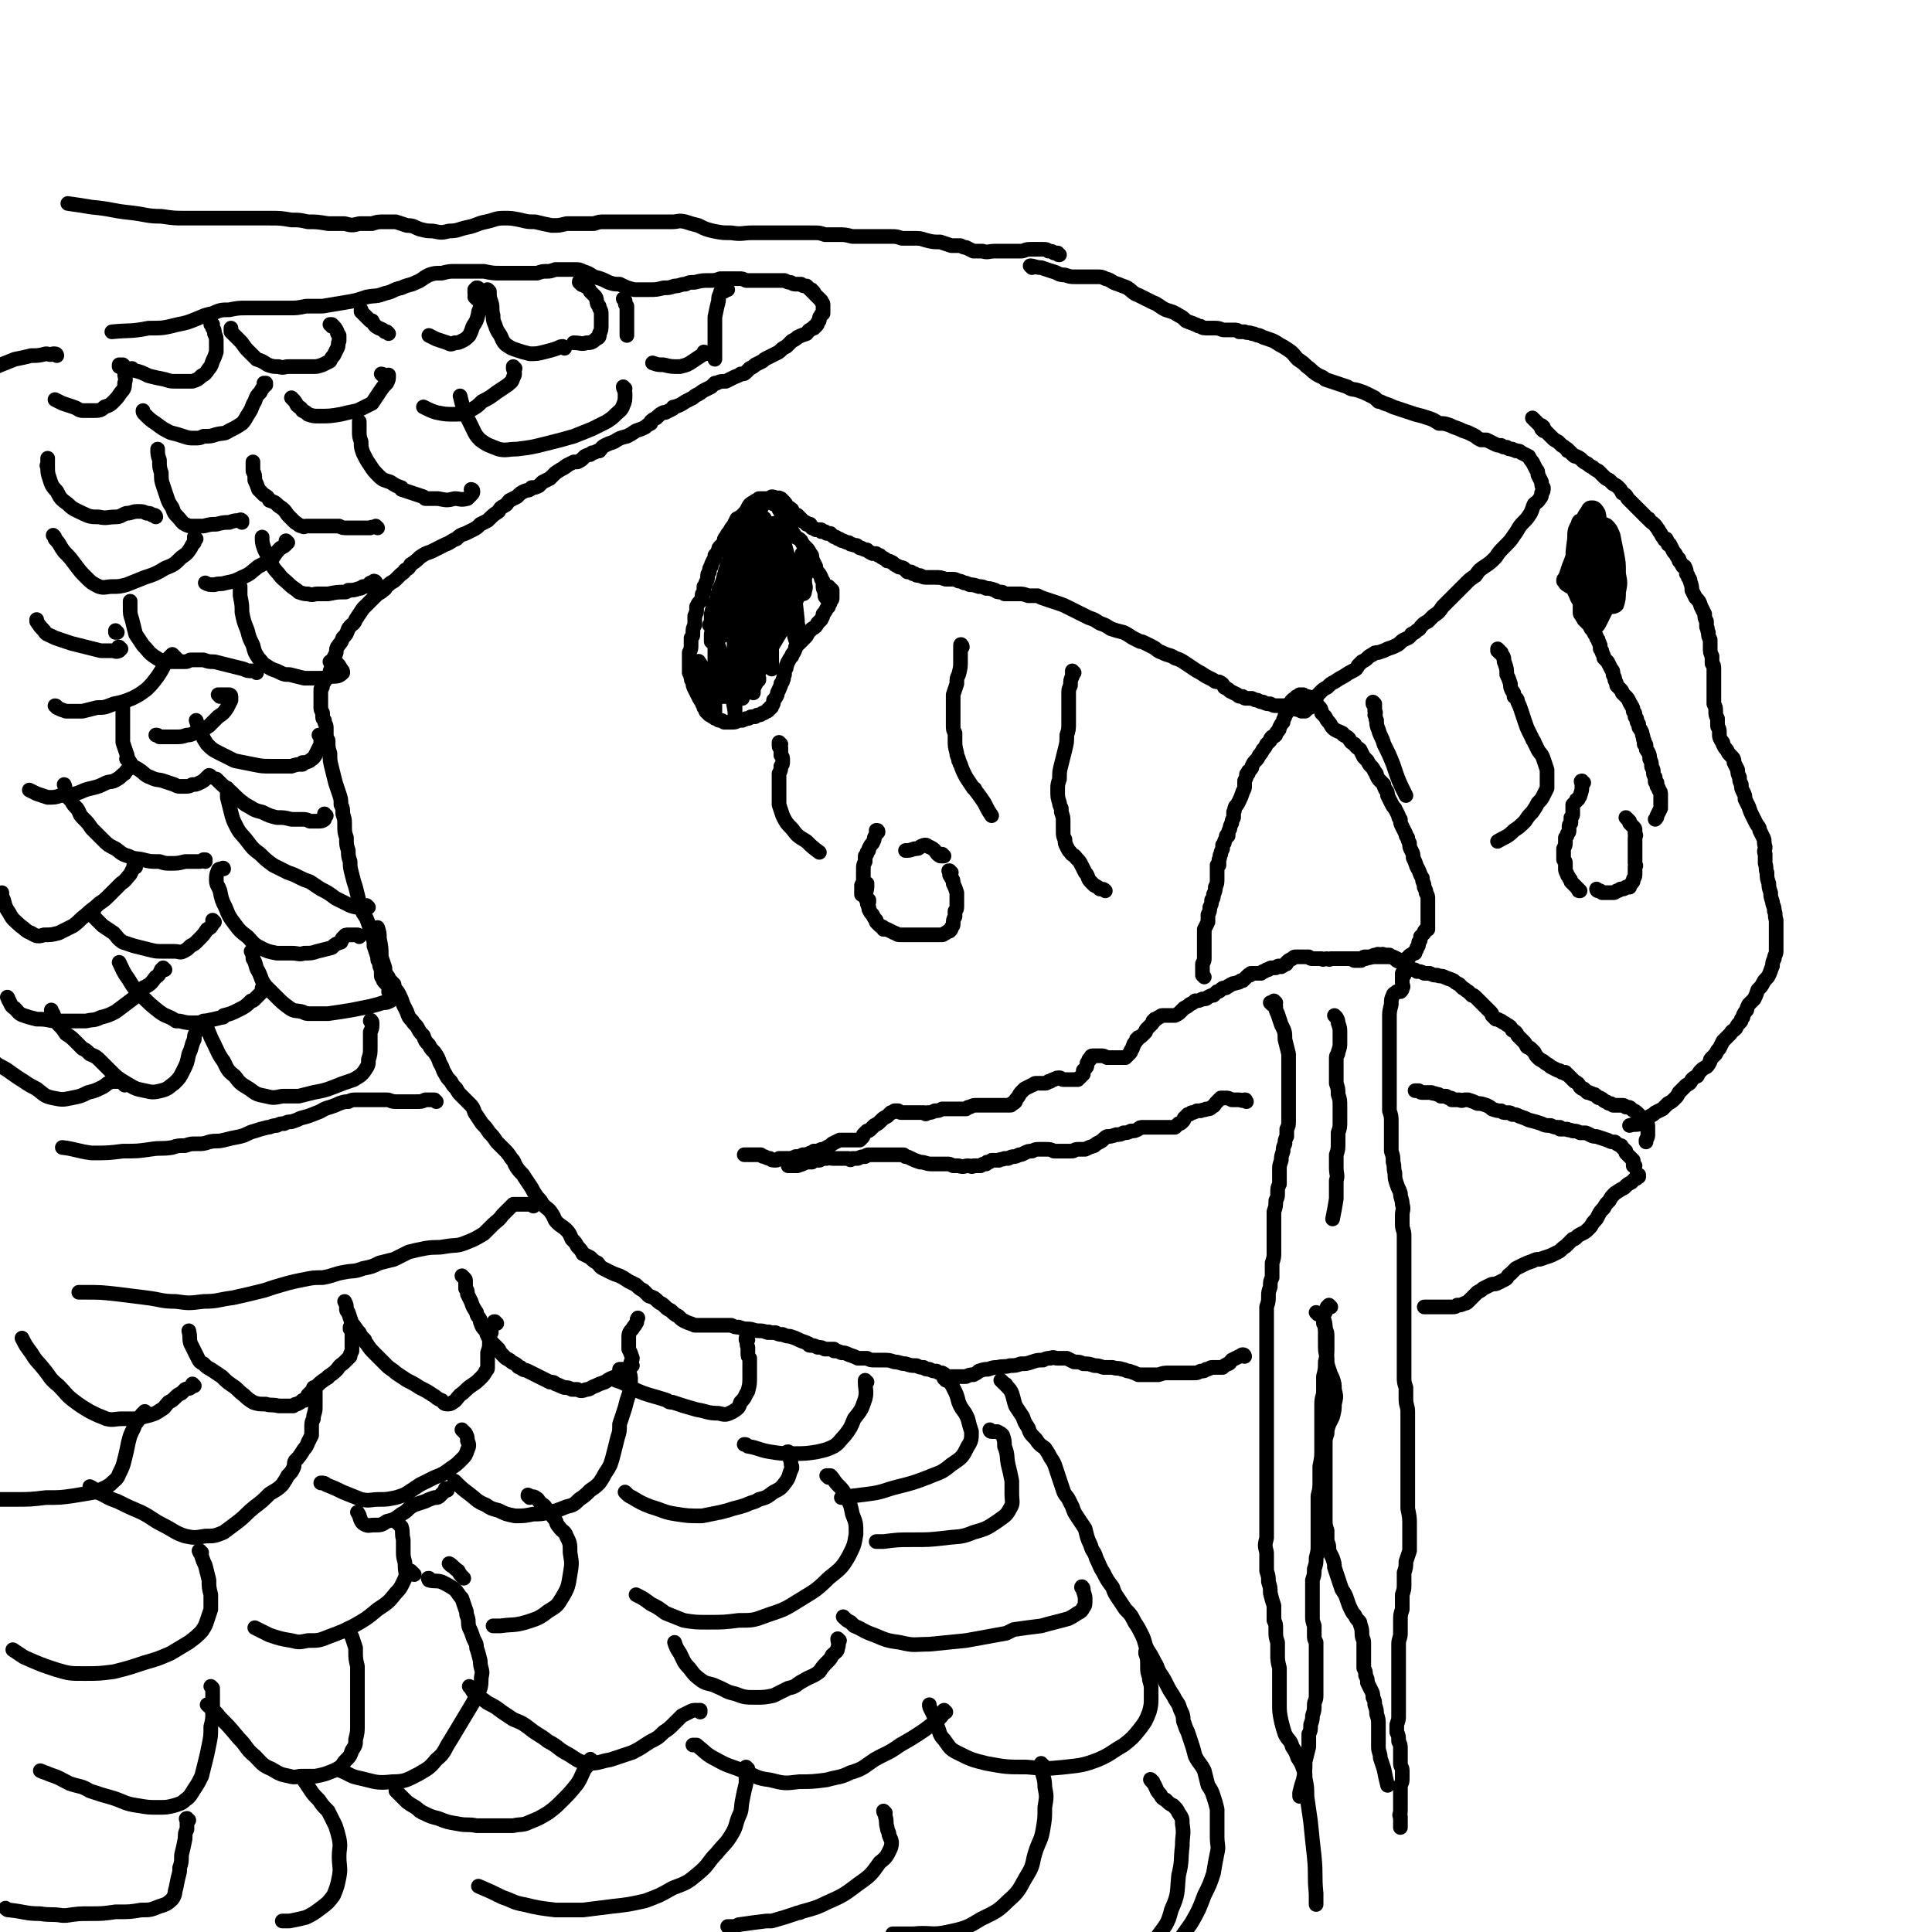 <svg viewBox='0 0 1054 1054' version='1.1' xmlns='http://www.w3.org/2000/svg' xmlns:xlink='http://www.w3.org/1999/xlink'><g fill='none' stroke='#000000' stroke-width='8' stroke-linecap='round' stroke-linejoin='round'><path d='M657,533c0,0 -1,-1 -1,-1 0,0 0,0 0,0 1,0 0,0 0,-1 0,-1 0,-1 0,-2 0,-1 0,-1 0,-3 0,-1 1,-1 1,-3 0,-1 0,-1 0,-2 0,0 0,0 0,-1 0,-1 0,-1 0,-3 0,-1 0,-1 0,-2 0,-2 0,-2 0,-3 0,-1 0,-1 0,-1 0,-2 0,-2 0,-4 1,-2 1,-2 2,-4 0,-2 0,-2 0,-4 1,-2 1,-2 1,-4 1,-2 1,-2 1,-4 1,-1 1,-1 1,-3 1,-2 1,-2 1,-4 1,-2 1,-2 1,-5 0,-1 0,-1 0,-3 0,-2 0,-2 0,-4 0,0 1,0 1,0 0,-2 0,-2 0,-3 0,0 0,0 0,0 1,-2 0,-2 1,-3 0,-1 0,-1 1,-3 0,-1 0,-1 0,-2 1,-1 1,-1 1,-2 1,-2 1,-2 1,-3 0,0 0,0 1,0 0,-2 0,-2 1,-4 0,-1 0,-1 1,-3 0,-1 0,-1 1,-3 0,-1 0,-1 0,-3 1,-1 0,-1 1,-3 1,-1 1,-1 2,-3 1,-2 1,-2 2,-5 1,-2 1,-2 1,-3 0,-2 0,-2 0,-3 1,-2 1,-2 1,-3 0,-1 0,-1 1,-1 0,-2 0,-1 1,-2 1,-1 1,-1 1,-2 1,-2 1,-2 2,-3 1,-1 1,-1 2,-3 1,-1 1,-1 2,-3 1,-1 1,-1 2,-3 1,-1 1,-1 2,-2 0,-1 0,-1 1,-2 1,0 1,0 2,-1 0,-1 0,-1 1,-2 1,-1 1,-1 1,-2 1,-2 1,-2 2,-3 0,-1 0,-1 1,-3 0,-1 0,-1 1,-2 0,-2 0,-2 1,-3 0,-1 0,-1 1,-2 0,-1 0,-1 1,-2 1,-1 1,-1 2,-1 0,-1 0,-1 1,-1 1,-1 1,-1 1,-1 1,0 1,0 2,0 1,1 1,1 2,1 1,0 1,0 2,1 1,0 1,1 1,1 1,1 1,1 2,2 1,1 1,1 2,2 1,1 1,2 1,3 1,1 1,1 2,2 1,2 1,2 2,3 1,1 1,2 2,3 1,1 1,1 3,2 0,0 1,0 2,1 1,0 0,0 1,1 2,1 2,1 3,2 1,2 1,2 3,3 1,2 2,2 3,3 1,2 1,2 2,4 1,1 1,1 2,2 1,2 1,2 2,3 1,1 1,1 2,3 1,1 1,1 1,2 1,2 1,2 2,3 1,1 1,1 2,2 0,1 0,1 1,3 1,1 1,1 1,3 1,2 1,2 2,4 1,2 1,2 2,3 1,2 1,2 2,4 0,1 0,1 1,2 0,2 0,2 1,4 1,2 1,2 2,4 0,1 0,1 1,2 0,1 0,1 1,3 0,2 0,2 1,4 1,2 1,2 1,4 1,2 1,2 2,5 2,3 1,3 3,6 0,3 1,2 1,5 1,2 1,2 1,3 1,2 1,2 1,3 0,1 0,1 0,3 0,1 0,1 0,2 0,2 0,2 0,3 0,2 0,2 0,3 0,2 0,2 0,3 0,1 0,1 0,2 0,0 0,1 0,1 0,0 -1,0 -1,0 -1,1 -1,1 -1,2 -1,1 -1,1 -2,2 0,2 0,2 -1,3 0,2 0,2 -1,3 0,1 0,1 -1,2 0,0 0,0 0,1 -1,0 -1,0 -1,0 -1,1 -1,1 -1,1 -1,0 -1,0 -1,1 -1,0 -1,0 -1,1 -1,0 -1,0 -1,1 -1,0 -1,0 -2,0 -1,0 -1,0 -3,-1 -1,0 -1,0 -3,-1 -1,0 -1,0 -2,0 0,0 0,0 0,0 -1,0 -1,0 -2,0 -1,0 -1,0 -2,0 -1,0 -1,0 -2,0 0,0 0,0 -1,0 -1,0 -1,0 -2,0 0,0 0,0 0,0 -1,0 -1,0 -2,0 -1,0 -1,0 -1,0 -1,0 -1,0 -2,1 0,0 0,0 0,0 -1,0 -1,0 -3,0 0,0 0,0 0,0 -2,0 -2,0 -3,0 -2,0 -2,0 -3,0 0,0 0,0 0,0 -2,0 -2,0 -3,0 -1,0 -1,0 -1,0 -1,0 -1,0 -2,0 -1,0 -1,0 -2,0 -1,1 -1,0 -2,0 -2,0 -2,1 -3,0 -1,0 -1,0 -2,0 -1,0 -1,0 -3,0 -1,0 -1,0 -2,-1 -2,0 -2,0 -3,0 -1,0 -1,0 -2,0 -1,0 -1,0 -2,0 -1,0 -1,0 -2,1 -2,1 -2,1 -3,2 0,1 0,1 -1,1 -1,1 -1,1 -2,1 0,1 0,0 -1,0 -1,0 -1,0 -2,1 -1,0 -1,0 -2,0 -1,0 -1,0 -2,1 0,0 0,0 -1,0 -1,1 -1,1 -2,1 0,0 0,0 -1,1 -1,0 -1,0 -2,0 -1,0 -1,0 -2,0 0,0 0,0 -1,0 -1,0 -1,0 -1,1 -1,0 -1,0 -1,0 -1,1 -1,1 -1,1 -1,1 -1,1 -2,2 -1,0 -1,0 -1,0 -1,1 -1,1 -2,1 -2,1 -2,0 -3,1 -1,0 -1,1 -2,1 -1,1 -1,1 -2,1 -1,0 -1,0 -2,1 -1,1 -1,1 -2,1 -1,1 -1,1 -2,2 -1,0 -1,0 -3,1 -1,1 -1,1 -3,1 -2,1 -2,1 -4,1 -1,1 -1,1 -3,2 -1,1 -1,1 -3,2 -1,1 -1,1 -2,2 -1,1 -1,1 -3,2 -1,0 -1,0 -2,0 -1,0 -1,0 -3,0 -1,0 -1,0 -2,0 -1,0 -1,1 -2,1 -1,1 -1,1 -2,1 0,1 0,1 -1,1 0,1 0,1 -1,2 0,0 0,0 -1,1 0,0 0,0 0,0 -1,1 -1,1 -1,1 -1,1 -1,1 -1,2 -1,1 -1,1 -2,2 -1,1 -1,1 -2,1 0,1 0,1 -1,1 0,1 0,1 -1,2 -1,1 0,1 -1,2 0,1 0,1 -1,2 0,1 0,1 -1,2 0,0 0,0 -1,1 0,0 0,0 -1,1 -1,0 -1,0 -2,0 -1,0 -1,0 -1,0 -1,0 -1,0 -2,0 -1,0 -1,0 -2,0 0,0 0,0 -1,0 -1,0 -1,0 -2,0 -2,-1 -2,-1 -3,-1 -1,0 -1,0 -2,0 -1,0 -1,0 -2,0 -1,0 -1,0 -1,0 -1,0 -1,1 -1,1 0,1 0,1 -1,1 0,1 0,1 -1,2 0,1 0,1 0,1 0,1 0,1 -1,2 0,0 0,0 -1,1 0,1 0,1 0,2 -1,1 -1,1 -1,1 -1,1 -1,1 -1,1 -1,1 -1,0 -1,1 -1,0 -1,0 -2,0 -1,0 -1,0 -1,0 -1,0 -1,0 -3,0 -1,0 -1,0 -2,0 -1,0 -1,-1 -2,-1 -1,0 -2,0 -3,1 -1,0 -1,0 -2,1 0,0 0,0 -1,0 -1,1 -1,1 -2,1 -1,0 -1,0 -2,0 -2,0 -2,0 -3,0 -1,0 -1,1 -2,1 -2,1 -2,1 -4,2 -1,1 -1,1 -2,2 -1,1 -1,2 -2,3 -1,1 -1,1 -1,2 -1,1 -1,1 -2,1 -1,1 0,1 -1,1 -2,0 -2,0 -3,0 -1,0 -1,0 -3,0 -1,0 -1,0 -2,0 -1,0 -1,0 -2,0 -1,0 -1,0 -2,0 -2,0 -2,0 -3,0 -2,0 -2,0 -3,0 -2,0 -2,0 -4,1 -1,0 -1,0 -2,1 -1,0 -1,0 -3,0 -1,0 -1,0 -2,0 -1,0 -1,0 -2,0 -1,0 -1,0 -2,0 -1,0 -1,0 -2,0 -1,0 -1,0 -2,0 -2,1 -2,1 -4,1 -2,1 -2,1 -4,1 -1,1 -1,1 -2,0 -1,0 -1,0 -2,0 -1,0 -1,0 -2,0 -1,0 -1,0 -2,0 -1,0 -1,0 -1,0 -1,0 -1,0 -2,0 -2,0 -2,0 -3,0 -1,0 -1,0 -2,-1 -1,0 -1,0 -2,0 -1,1 -1,1 -2,1 -1,1 -1,1 -2,2 -2,1 -2,1 -3,2 -2,2 -2,2 -4,3 -1,1 -1,1 -2,2 -1,1 -1,1 -2,1 -1,1 -1,1 -2,2 0,1 0,1 -1,2 0,0 0,0 -1,1 -1,0 -1,0 -1,0 -1,0 -1,0 -2,0 -1,0 -1,0 -2,0 -1,0 -1,0 -2,0 -1,0 -1,0 -2,0 -1,0 -1,0 -2,0 -2,1 -2,1 -4,2 -1,1 -1,1 -3,2 -1,1 -1,1 -2,1 -2,0 -2,1 -3,1 -1,0 -1,0 -2,0 -1,1 -1,1 -2,1 -1,1 -1,0 -2,1 -1,0 -1,0 -2,0 -2,1 -2,1 -4,1 -2,1 -2,1 -3,1 -2,0 -2,0 -3,0 -1,0 -1,0 -3,0 -1,1 -1,1 -2,1 -2,0 -2,0 -3,-1 -1,0 -1,0 -3,-1 -1,0 -1,0 -2,-1 -3,0 -3,0 -5,0 -2,0 -2,0 -4,0 '/><path d='M739,524c0,0 -1,-1 -1,-1 0,0 0,1 1,1 0,0 0,0 1,0 1,0 1,0 2,0 1,0 1,0 1,-1 1,0 1,0 2,0 2,-1 2,0 3,-1 2,-1 1,-1 3,-1 1,-1 1,0 2,0 1,0 1,-1 2,0 2,0 2,0 3,0 1,1 1,1 2,1 2,1 2,1 2,2 2,1 2,1 3,1 1,1 1,2 3,2 1,1 1,1 3,2 1,0 1,0 2,1 2,0 2,0 4,1 1,0 1,0 3,0 2,1 2,1 4,1 2,1 2,0 4,1 2,1 3,1 5,2 1,1 1,1 3,2 1,1 1,1 2,2 2,1 1,1 3,2 1,1 1,1 2,2 1,0 1,0 2,1 1,1 1,1 2,2 1,1 1,1 2,2 1,1 1,1 2,2 1,1 1,1 2,2 1,1 1,1 1,2 1,1 1,1 2,2 2,0 2,1 3,1 1,1 2,1 3,2 2,1 2,1 3,3 2,1 2,1 3,3 2,2 2,2 3,3 1,1 1,1 2,3 1,1 1,0 2,1 1,1 1,1 2,2 1,2 1,2 2,3 1,1 1,1 3,2 2,2 2,1 4,3 2,1 2,1 4,2 1,0 1,0 2,1 1,0 1,0 2,0 0,1 0,1 1,1 1,1 1,1 2,2 1,1 1,1 2,2 2,1 2,1 3,3 1,1 1,1 2,1 1,1 1,1 2,2 0,0 0,0 1,0 1,1 1,0 2,1 1,0 1,0 2,1 1,1 1,1 2,1 2,1 1,1 3,2 1,0 1,1 2,1 1,0 1,0 2,1 1,0 1,0 2,0 1,0 2,0 3,0 1,0 1,0 2,1 2,0 2,0 3,1 1,1 2,1 3,2 1,1 1,1 2,2 1,1 1,1 2,2 0,0 0,0 1,1 0,0 0,0 0,1 0,0 1,0 1,1 0,1 0,1 0,2 0,1 0,1 0,3 0,1 0,1 -1,3 0,1 0,0 0,1 '/><path d='M892,636c-1,0 -1,0 -1,-1 0,0 0,1 0,1 0,0 0,0 0,0 0,0 0,0 0,-1 0,0 0,1 0,0 0,0 0,0 0,-1 0,0 0,0 0,-1 -1,-1 -1,-1 -2,-2 -1,-1 -1,-1 -2,-2 0,0 0,0 0,-1 -1,-1 -1,-1 -1,-1 -1,-1 -1,-1 -1,-1 -1,-1 0,-1 -1,-1 -2,-1 -2,-1 -3,-2 -2,0 -2,0 -4,-1 -3,-1 -3,-1 -6,-2 -3,0 -3,-1 -6,-2 -2,0 -2,0 -3,0 -2,-1 -2,-1 -4,-1 -2,-1 -2,0 -3,-1 -2,0 -2,0 -4,0 0,0 0,-1 0,-1 -3,0 -3,0 -5,-1 -3,0 -3,0 -5,-1 -3,-1 -3,-1 -7,-2 -2,-1 -2,-1 -5,-2 -2,-1 -2,-1 -4,-1 -1,-1 -1,-1 -2,-1 -1,0 -1,0 -1,0 -2,0 -2,0 -3,-1 -2,0 -2,0 -5,-1 -1,-1 -1,-1 -3,-2 -3,-1 -3,-1 -5,-1 -2,-1 -2,-1 -5,-2 -1,0 -1,0 -2,0 -1,0 -1,1 -3,0 -1,0 -1,0 -2,0 0,0 0,0 0,0 -1,0 -1,0 -2,0 0,-1 0,-1 -1,-1 -1,0 -1,0 -2,-1 -1,0 -1,0 -2,0 -1,0 -1,0 -1,0 -1,-1 -1,-1 -2,-1 -2,-1 -2,0 -3,-1 -2,0 -2,0 -3,0 -1,0 -1,0 -2,0 0,0 0,0 0,0 -1,0 -1,0 -2,-1 0,0 0,0 -1,0 -1,0 -1,0 -1,0 '/><path d='M680,601c0,0 -1,-1 -1,-1 0,0 1,0 0,0 -1,1 -2,0 -3,0 -2,0 -2,0 -4,0 -2,-1 -2,-1 -3,-1 -2,0 -2,0 -3,0 -1,1 -1,1 -2,2 -2,2 -1,2 -3,3 -1,1 -1,1 -3,1 -1,1 -1,0 -3,1 -1,0 -1,0 -2,0 -2,1 -2,1 -3,1 -1,1 -1,1 -2,1 -1,1 -1,1 -2,2 0,1 0,1 -1,2 -1,1 -1,1 -2,1 -1,1 -1,1 -2,2 -1,0 -1,0 -2,0 -3,0 -3,0 -5,0 -2,0 -2,0 -4,0 -2,0 -2,0 -3,0 -2,0 -2,0 -3,0 -2,0 -2,0 -3,1 -2,1 -2,1 -4,1 -2,1 -2,1 -4,1 -2,1 -2,1 -4,1 -3,1 -3,1 -5,1 -2,1 -2,2 -4,3 -2,1 -2,1 -3,2 -3,1 -3,1 -5,2 -2,0 -2,0 -4,0 -2,0 -2,1 -3,1 -2,0 -2,0 -4,0 -3,0 -3,0 -6,0 -2,-1 -2,-1 -5,-1 -2,0 -2,0 -3,0 -2,0 -2,0 -4,1 -2,0 -2,0 -4,1 -2,1 -2,1 -3,1 -2,1 -2,1 -3,1 -1,0 -1,0 -3,1 -1,0 -1,0 -2,0 -2,1 -2,0 -3,1 -2,0 -2,0 -3,0 -1,0 -1,0 -1,0 -1,1 -1,1 -2,1 -1,0 -1,0 -1,1 -2,0 -2,0 -3,1 -1,0 -1,0 -1,0 -2,0 -2,0 -3,0 -1,1 -1,0 -3,0 0,0 0,0 0,0 -2,0 -2,1 -5,0 -1,0 -1,0 -3,0 -2,-1 -2,-1 -3,-1 -2,0 -2,0 -3,0 -3,0 -3,0 -6,0 -3,0 -3,-1 -6,-1 -3,-1 -3,-1 -5,-2 -2,-1 -2,-1 -3,-1 -1,-1 -1,-1 -1,-1 -1,0 -1,0 -3,0 -1,0 -1,0 -3,0 -1,0 -1,0 -3,0 -1,0 -1,0 -3,0 -1,0 -1,0 -2,0 0,0 0,0 0,0 -1,0 -1,0 -3,0 -1,0 -1,0 -2,0 -1,0 -1,0 -2,1 -2,0 -2,0 -4,1 0,0 0,0 0,0 -2,0 -1,0 -3,0 -1,1 -1,1 -2,0 -2,0 -2,0 -3,0 -1,0 -1,0 -3,0 -1,0 -1,0 -3,0 -1,0 -1,-1 -3,0 -2,0 -2,0 -4,1 -1,0 -1,0 -2,0 -1,0 -1,0 -2,1 -2,0 -2,0 -3,0 -2,1 -2,1 -5,2 -1,0 -1,0 -2,0 -2,0 -2,0 -3,0 '/><path d='M894,642c0,0 -1,-1 -1,-1 0,0 0,0 1,0 0,1 -1,0 -1,0 0,1 0,1 0,1 0,1 0,1 -1,1 -1,1 -1,1 -2,2 -2,1 -2,1 -4,3 -2,1 -2,1 -5,3 -2,2 -2,2 -3,4 -2,2 -2,2 -3,4 -2,2 -2,2 -3,4 -1,2 -1,2 -2,3 -2,2 -1,2 -3,4 -2,2 -2,2 -4,3 -2,1 -2,1 -3,2 -1,1 -1,1 -2,1 -1,1 -1,1 -2,2 -1,1 -1,1 -2,2 -2,1 -2,2 -4,3 -2,1 -2,1 -4,2 -3,1 -3,1 -6,2 -2,0 -2,0 -4,1 -3,1 -3,1 -5,2 -2,1 -2,1 -4,2 -2,2 -2,2 -3,3 -2,1 -1,2 -3,3 -2,1 -2,1 -4,2 -2,1 -2,0 -4,1 -2,1 -2,1 -4,2 -1,1 -1,1 -3,2 -1,1 -1,1 -3,3 -1,1 -1,1 -2,2 -1,1 -1,1 -2,1 -2,1 -2,1 -4,1 -1,1 -1,1 -3,1 -1,0 -1,0 -3,0 -1,0 -1,0 -2,0 -1,0 -1,0 -2,0 -2,0 -2,0 -3,0 -2,0 -2,0 -4,0 -1,0 -1,0 -1,0 '/><path d='M679,740c0,0 0,-1 -1,-1 -1,0 -1,1 -2,1 -2,1 -2,1 -4,2 -1,1 -1,2 -2,2 -2,1 -2,1 -3,2 -1,0 -1,0 -2,0 -2,0 -2,0 -4,0 -1,0 -1,1 -3,1 -1,1 -1,1 -3,1 -2,1 -2,1 -3,1 -2,0 -2,0 -3,0 -1,0 -1,0 -2,0 -1,0 -1,0 -2,0 -2,0 -2,0 -3,0 -2,0 -2,0 -4,0 -3,0 -3,0 -6,1 -2,0 -2,0 -4,0 -2,0 -2,0 -4,0 -1,0 -2,0 -3,0 -2,-1 -2,-1 -5,-2 -2,0 -2,-1 -4,-1 -2,-1 -2,0 -5,-1 -2,0 -2,0 -5,0 -3,-1 -3,-1 -5,-1 -3,-1 -3,-1 -6,-1 -2,-1 -2,-1 -5,-1 -2,-1 -2,-1 -4,-2 -2,0 -2,0 -5,0 -2,0 -2,-1 -4,0 -2,0 -2,0 -4,1 -3,0 -3,0 -6,1 -3,1 -3,1 -6,1 -3,1 -3,1 -6,1 -3,1 -3,0 -7,1 -2,0 -2,0 -5,1 -2,0 -2,0 -5,1 -1,1 -1,1 -3,2 -2,0 -2,0 -4,1 -1,0 -1,0 -3,0 -1,0 -1,0 -3,0 -1,0 -1,0 -3,0 -2,0 -2,-1 -4,-2 -2,0 -2,0 -3,-1 -2,0 -2,0 -4,-1 -2,0 -2,0 -3,-1 -2,0 -2,0 -4,-1 -3,0 -3,0 -6,-1 -3,0 -3,-1 -6,-1 -3,-1 -3,-1 -6,-1 -3,0 -3,0 -5,0 -2,0 -2,0 -4,-1 -3,0 -3,0 -5,0 -2,-1 -2,-1 -5,-2 -2,-1 -2,-1 -4,-1 -2,-1 -2,-1 -4,-1 0,0 0,-1 0,-1 -3,0 -3,0 -5,0 -2,-1 -2,-1 -4,-1 -2,-1 -2,-1 -4,-1 -1,0 -1,-1 -1,-1 -2,-1 -3,-1 -5,-2 -2,-1 -2,-1 -5,-2 -1,0 -2,0 -4,-1 -2,0 -2,0 -4,-1 -2,0 -2,0 -3,0 -1,-1 -1,0 -1,0 -3,-1 -3,-1 -5,-1 -3,0 -3,-1 -6,-1 -2,0 -2,0 -5,-1 -2,0 -2,0 -4,-1 -2,0 -2,0 -5,0 -2,0 -2,0 -5,0 -2,0 -2,0 -4,0 -1,0 -1,0 -3,0 -1,0 -1,0 -3,0 -2,-1 -3,-1 -5,-2 -2,-1 -2,-1 -4,-3 -2,-1 -2,-1 -4,-3 -2,-1 -2,-1 -4,-3 -1,-1 -2,-1 -3,-2 -2,-2 -2,-2 -5,-3 -2,-2 -2,-2 -3,-3 -2,-1 -2,-1 -4,-3 -2,-1 -2,-1 -4,-2 -3,-2 -3,-2 -5,-3 -3,-1 -3,-1 -5,-2 -2,-1 -2,-1 -4,-2 -2,-1 -2,-2 -3,-3 -2,-1 -2,-1 -4,-3 -2,-1 -2,-1 -4,-2 -1,-2 -1,-2 -3,-4 -1,-2 -1,-2 -3,-4 -1,-2 -1,-3 -3,-5 -2,-2 -3,-2 -5,-4 -2,-2 -1,-2 -3,-5 -2,-3 -2,-2 -5,-5 -1,-2 -1,-2 -3,-4 -2,-3 -2,-3 -3,-5 -2,-3 -2,-3 -4,-6 -1,-2 -2,-2 -4,-5 -2,-3 -1,-3 -3,-5 -2,-3 -2,-3 -4,-5 -2,-2 -2,-2 -4,-4 -2,-3 -2,-3 -4,-5 -2,-3 -2,-3 -4,-5 -2,-3 -2,-3 -4,-6 -1,-3 -1,-3 -3,-5 -2,-2 -2,-2 -4,-4 -2,-2 -2,-2 -3,-4 -2,-2 -2,-2 -3,-4 -2,-2 -2,-2 -3,-4 -2,-3 -1,-3 -3,-6 -1,-3 -1,-3 -3,-6 -2,-2 -2,-2 -3,-4 -2,-2 -2,-2 -3,-5 -2,-2 -2,-2 -3,-4 -1,-2 -2,-2 -3,-4 -2,-2 -2,-2 -3,-5 -1,-2 -1,-2 -2,-4 -1,-3 -1,-3 -2,-5 -1,-2 -1,-2 -2,-3 -1,-2 -1,-2 -1,-3 -1,-1 -1,-1 -2,-2 0,0 0,0 -1,-1 0,-1 0,-1 -1,-2 -1,-2 -1,-2 -1,-4 -1,-3 -1,-3 -2,-6 0,-5 0,-5 -1,-10 0,-3 0,-3 -1,-6 '/><path d='M213,540c0,0 -1,-1 -1,-1 0,0 1,0 1,0 -1,0 -1,-1 -1,-1 -1,-1 -1,-1 -2,-2 -1,-1 -1,-1 -1,-2 -1,-1 -1,-1 -1,-2 0,-2 0,-2 0,-3 -1,-2 -1,-2 -1,-4 -1,-1 -1,-1 -1,-3 -1,-3 -1,-3 -2,-6 0,-3 0,-3 -1,-5 -1,-4 -1,-4 -2,-7 -1,-3 -1,-3 -3,-6 -1,-3 -1,-3 -2,-6 -1,-4 -1,-4 -2,-8 -1,-3 -1,-3 -2,-7 -1,-4 -1,-4 -1,-7 -1,-3 -1,-3 -1,-6 -1,-3 -1,-3 -1,-7 -1,-3 -1,-3 -1,-7 0,-3 0,-3 -1,-6 0,-3 0,-3 -1,-5 0,-3 0,-3 -1,-6 -1,-3 -1,-3 -2,-6 -1,-4 -1,-4 -2,-8 -1,-4 -1,-4 -1,-8 -1,-3 -1,-3 -1,-7 -1,-2 -1,-2 -1,-4 0,-2 0,-2 0,-3 0,-2 -1,-2 -1,-4 -1,-1 -1,-1 -1,-2 0,-1 0,-1 0,-2 -1,-2 -1,-2 -1,-3 0,-1 0,-1 0,-3 0,-2 0,-2 0,-3 0,-2 0,-2 0,-4 1,-1 1,-1 1,-3 1,-1 1,-1 2,-3 1,-1 1,-1 2,-3 0,-1 0,-1 1,-3 0,-2 0,-2 0,-3 1,-2 1,-2 2,-4 1,-2 0,-2 1,-4 2,-3 2,-2 3,-5 2,-2 2,-2 3,-5 2,-3 3,-2 4,-5 2,-3 2,-3 4,-6 2,-2 2,-2 4,-4 1,-1 1,-1 3,-3 2,-2 2,-1 4,-3 2,-1 1,-2 3,-3 2,-2 2,-1 4,-3 1,-1 1,-1 2,-2 2,-2 2,-1 3,-3 2,-1 2,-1 3,-3 3,-2 3,-2 5,-4 3,-2 3,-2 6,-3 4,-2 4,-2 8,-4 3,-1 3,-2 6,-3 2,-2 2,-2 5,-3 2,-1 2,-1 4,-2 2,-1 2,-1 4,-3 2,-1 2,-1 4,-2 3,-3 3,-3 6,-5 1,-2 1,-2 3,-3 2,-1 1,-1 3,-3 2,-1 2,-1 4,-2 2,-2 2,-2 4,-3 2,-1 3,0 4,-2 2,0 2,0 4,-1 1,-1 1,-1 2,-2 2,-1 2,-1 4,-2 2,-2 2,-2 3,-3 3,-2 3,-2 5,-3 0,-1 1,0 1,-1 2,-1 2,-1 4,-2 1,0 1,0 2,0 2,-1 2,-1 3,-2 1,-1 1,-1 1,-1 2,-1 2,-1 3,-1 1,-1 1,-1 1,-1 1,0 1,0 3,-1 0,0 0,0 1,0 1,-1 1,-2 3,-3 2,-1 2,-1 5,-2 3,-2 3,-2 7,-3 2,-1 2,-1 5,-3 3,-1 3,-1 5,-2 1,-1 1,-1 3,-2 0,0 0,0 0,-1 1,-1 1,-1 3,-2 0,0 0,0 0,0 2,-2 2,-2 4,-3 0,0 0,0 1,0 2,-1 2,-1 4,-2 0,-1 0,-1 1,-1 3,-1 3,-1 6,-3 2,-1 2,-1 4,-2 1,-1 1,-1 3,-2 2,-1 1,-1 3,-2 2,-1 2,-1 4,-2 1,-1 1,-1 2,-2 1,0 1,0 1,0 2,-1 2,-1 5,-1 2,-1 2,-1 4,-2 2,-1 3,-1 4,-2 2,0 2,0 3,-1 1,-1 1,-1 2,-2 2,-1 2,-1 3,-2 2,-1 2,-1 4,-2 1,-1 1,-1 3,-2 2,-1 2,-1 4,-2 2,-1 2,-1 3,-2 1,-1 1,-1 3,-2 1,-1 1,-1 3,-3 2,-1 2,-1 3,-2 2,-1 2,-1 5,-2 1,-1 1,-2 2,-2 1,-1 1,-1 2,-1 0,-1 0,-1 1,-1 1,-1 1,-1 1,-2 1,-1 1,-1 1,-2 0,-1 0,-1 1,-2 0,-1 0,0 1,-1 0,-1 0,-1 0,-2 0,0 0,0 0,-1 0,-1 0,-1 0,-2 0,-1 -1,-1 -1,-2 -1,-1 -1,-1 -2,-2 -1,-1 -1,-1 -2,-2 0,-1 0,-1 -1,-1 0,-1 0,-1 -1,-1 -1,-1 -1,-1 -2,-2 -2,0 -2,0 -3,-1 -2,0 -2,0 -3,0 -2,0 -2,-1 -3,-1 -1,0 -1,0 -3,-1 0,0 0,0 -1,0 -1,0 -1,0 -2,0 -1,0 -1,0 -2,0 -2,0 -2,0 -4,0 -2,0 -2,0 -3,0 -3,0 -3,0 -5,0 -2,0 -2,0 -4,0 -2,-1 -2,-1 -4,-1 -2,0 -2,0 -5,0 -2,0 -2,0 -5,0 -3,1 -3,1 -6,1 -4,0 -4,0 -8,1 -3,0 -3,0 -5,1 -3,0 -3,1 -6,1 -3,1 -3,1 -6,1 -4,1 -4,1 -8,1 -4,0 -4,0 -8,0 -4,-1 -4,-1 -8,-3 -3,0 -3,0 -6,-1 -4,-2 -4,-2 -8,-3 -3,-2 -3,-2 -6,-3 -2,-1 -2,-1 -5,-1 -2,0 -2,0 -3,0 -2,0 -2,0 -4,0 -1,0 -1,0 -3,0 -3,1 -3,1 -5,1 -2,0 -2,0 -5,1 -3,0 -3,0 -5,0 -4,0 -4,0 -7,0 -4,0 -4,0 -8,0 -4,0 -4,0 -9,-1 -4,0 -4,0 -8,0 -4,0 -4,0 -8,0 -3,0 -3,0 -7,1 -4,0 -4,0 -7,1 -4,2 -4,3 -7,4 -4,2 -4,1 -8,3 -5,1 -4,2 -9,3 -5,2 -5,1 -10,2 -6,2 -6,2 -12,3 -6,1 -6,1 -12,2 -5,0 -5,0 -9,0 -5,1 -5,1 -9,1 -6,0 -6,0 -11,0 -6,0 -6,0 -12,0 -5,0 -5,0 -10,1 -4,0 -5,0 -9,2 -5,1 -4,1 -9,3 -5,2 -5,2 -10,3 -8,2 -8,2 -16,2 -10,2 -10,1 -20,2 '/><path d='M563,146c0,0 -1,-1 -1,-1 2,0 3,1 6,1 3,1 3,1 6,2 4,1 3,2 7,2 3,1 3,1 6,1 3,0 3,0 6,0 3,0 3,0 5,0 3,0 3,0 5,1 4,1 3,2 7,3 2,1 3,1 5,2 3,2 3,3 6,4 4,2 4,2 8,4 3,1 3,2 7,4 3,1 4,1 7,3 2,1 2,1 4,3 2,1 3,1 5,2 1,0 1,1 3,1 1,1 2,1 4,1 2,0 2,0 4,0 3,0 3,1 5,1 3,0 3,0 5,0 2,0 2,0 3,1 2,0 2,0 3,0 2,1 2,0 4,1 2,0 2,1 4,1 2,1 2,1 5,2 3,1 3,1 6,3 2,1 2,1 5,3 3,2 3,3 5,5 3,2 3,2 5,4 3,2 2,2 5,4 3,2 3,1 5,3 3,1 3,1 6,2 3,1 3,1 6,2 3,2 3,1 6,2 3,1 3,1 5,2 2,1 2,1 4,2 1,1 1,1 2,2 1,0 1,0 3,1 3,1 3,1 5,2 3,1 3,1 6,2 3,1 3,1 6,2 4,1 4,1 7,2 3,1 3,1 6,3 3,0 3,0 6,1 2,1 2,1 5,2 2,1 2,1 5,2 2,1 2,1 4,2 1,1 1,1 3,2 1,0 1,0 3,0 2,1 2,1 4,2 2,1 2,1 4,1 1,1 1,1 3,1 1,1 1,1 3,1 1,1 1,0 2,1 2,0 2,0 3,1 2,1 2,1 4,2 1,2 1,2 2,3 1,2 1,2 2,4 1,1 1,1 1,3 1,2 1,2 2,4 0,2 0,2 1,3 0,2 0,2 -1,3 0,2 0,2 -1,3 -1,2 -2,2 -3,3 -1,2 -1,3 -2,5 -2,3 -2,3 -4,5 -3,3 -2,3 -5,7 -2,3 -2,3 -5,6 -3,3 -3,3 -5,6 -3,3 -3,3 -6,5 -3,2 -3,2 -5,5 -3,2 -3,2 -5,4 -2,2 -2,2 -4,4 -2,2 -2,2 -5,5 -2,2 -2,2 -4,4 -2,3 -2,3 -5,5 -1,1 -1,1 -3,3 -2,1 -2,1 -3,2 -2,2 -1,2 -3,3 -1,1 -1,1 -3,2 -1,2 -2,2 -4,3 -2,1 -2,2 -4,3 -2,1 -2,1 -5,2 -2,1 -2,1 -5,2 -2,0 -2,0 -3,1 -2,1 -2,1 -3,2 -1,1 -1,1 -3,2 -1,1 -1,1 -2,2 -1,2 -1,2 -3,3 -2,1 -2,1 -5,3 -2,1 -2,1 -5,3 -2,1 -2,1 -4,3 -2,1 -2,1 -3,2 -1,1 -1,1 -2,2 -1,2 -1,2 -1,3 -1,1 -1,1 -2,2 0,1 0,1 -1,1 0,1 0,1 -1,1 0,0 0,0 -1,0 0,0 0,0 0,0 0,1 0,1 0,1 0,0 0,0 0,0 0,0 0,0 -1,1 0,0 0,0 0,0 -1,0 -1,0 -2,0 -2,-1 -2,-1 -3,-1 -1,-1 -1,-1 -2,-1 -1,0 -1,0 -2,-1 -2,0 -2,0 -3,0 -2,0 -2,0 -4,0 -1,0 -1,0 -3,-1 -2,0 -2,0 -4,-1 -1,0 -1,0 -3,-1 -1,0 -1,0 -3,-1 -1,0 -1,0 -3,0 -1,0 -1,0 -2,-1 -2,0 -2,0 -3,-1 -2,-1 -2,-1 -4,-2 -1,-1 -1,-1 -3,-2 -1,-2 -1,-2 -3,-3 -2,0 -2,0 -3,-1 -2,-1 -2,-1 -4,-2 -3,-2 -3,-2 -5,-3 -3,-2 -3,-2 -6,-4 -3,-2 -3,-2 -6,-3 -3,-2 -3,-1 -7,-3 -3,-1 -3,-2 -5,-3 -2,-1 -2,-1 -4,-2 -2,-1 -2,-1 -3,-1 -2,-1 -2,-1 -4,-2 -3,-2 -3,-2 -5,-3 -4,-1 -4,-1 -7,-2 -3,-2 -3,-2 -6,-3 -3,-2 -3,-2 -6,-3 -2,-1 -2,-1 -4,-2 -2,-1 -2,-1 -4,-2 -2,-1 -2,-1 -4,-2 -2,-1 -2,-1 -5,-2 -3,-1 -3,-1 -6,-2 -3,-1 -3,-1 -5,-2 -3,0 -3,0 -5,0 -3,-1 -3,-1 -5,-1 -3,0 -3,0 -5,0 -1,0 -1,0 -3,0 -1,-1 -1,-1 -2,-1 -2,0 -2,0 -3,-1 -3,-1 -3,-1 -5,-1 -2,-1 -2,-1 -4,-1 -3,-1 -3,-1 -5,-1 -2,-1 -2,-1 -3,-1 -2,-1 -2,-1 -3,-1 -2,-1 -2,-1 -3,-1 -2,0 -2,0 -4,0 -3,-1 -3,-1 -6,-1 -2,0 -2,0 -4,0 -2,0 -2,0 -4,-1 -2,0 -2,0 -3,-1 0,0 0,0 -1,0 -1,-1 -1,0 -1,-1 -1,0 -1,0 -2,0 -1,-1 -1,-1 -2,-2 -2,-1 -2,0 -3,-1 -2,-1 -2,-1 -3,-2 -2,-1 -2,-1 -3,-1 -1,-1 -1,-1 -3,-2 0,0 0,0 -1,-1 -1,0 -1,0 -2,-1 -1,0 -1,0 -2,0 -2,-1 -2,-1 -3,-2 -1,0 -1,0 -3,-1 -1,0 -1,0 -2,-1 -1,-1 -1,0 -3,-1 -1,0 -1,0 -2,-1 -1,0 -1,0 -3,-1 -1,0 -1,0 -2,-1 -1,0 -1,0 -2,-1 -1,0 -1,0 -2,-1 0,0 0,0 -1,-1 0,0 0,0 0,0 -1,0 -1,0 -2,0 0,0 0,0 0,0 -1,-1 -1,-1 -1,-1 0,0 0,0 -1,0 0,0 0,0 -1,0 0,-1 0,-1 0,-1 -1,0 -1,0 -2,0 0,0 0,0 -1,0 -1,-1 -1,-1 -2,-1 -1,-1 0,-1 -1,-1 0,0 0,0 0,-1 -1,0 -1,0 -1,0 -1,0 -1,0 -1,0 0,-1 0,-1 -1,-1 -1,-1 -1,0 -1,-1 -1,0 -1,0 -1,-1 -1,0 -1,0 -1,-1 0,0 0,0 -1,0 0,0 0,-1 0,-1 -1,0 -1,0 -2,-1 -1,-1 -1,-1 -1,-2 -1,0 -1,0 -1,0 0,-1 0,-1 -1,-1 -1,-1 -1,-2 -2,-3 0,0 0,0 0,0 -1,-1 -1,-1 -2,-2 0,0 0,0 -1,0 0,-1 0,0 -1,0 -2,-1 -2,-1 -3,-1 '/><path d='M453,327c0,0 -1,-1 -1,-1 0,0 0,1 0,1 -1,0 -1,0 -1,-1 -1,0 -1,-1 -1,-1 0,-1 0,-1 0,-2 -1,-2 -1,-2 -1,-3 0,0 0,0 0,-1 0,0 0,0 0,-1 0,0 0,0 0,-1 -1,-1 -1,-1 -1,-2 -1,-2 -1,-2 -2,-3 -1,-2 -1,-2 -1,-3 -1,-2 -1,-2 -2,-4 0,-2 0,-2 -1,-3 -1,-2 -1,-2 -2,-3 -2,-2 -2,-2 -3,-4 -1,-1 -1,-1 -3,-2 -1,-2 -1,-2 -2,-3 0,-1 0,-1 -1,-2 -1,-1 -1,-1 -2,-2 0,-1 0,-1 -1,-3 -1,-1 -1,-1 -2,-3 0,-1 0,-1 -1,-2 0,-1 0,-1 -1,-2 0,0 0,0 -1,-1 0,0 0,0 -1,0 -1,-1 -1,-1 -2,-2 -1,0 0,0 -1,-1 -1,0 -1,0 -2,0 -2,0 -2,0 -3,0 -1,1 -2,1 -3,2 -2,1 -2,1 -3,3 -1,2 -1,2 -3,4 -1,1 -1,1 -3,2 -1,2 -1,2 -2,4 -1,1 -1,1 -2,3 -1,1 -1,1 -2,3 -1,1 -1,1 -1,3 -1,1 -1,1 -2,2 -1,1 -1,1 -1,2 -1,2 -1,2 -2,3 0,2 0,2 -1,3 -1,2 -1,2 -1,3 -1,1 -1,1 -1,3 -1,1 -1,1 -1,3 0,1 0,1 -1,3 0,1 0,1 -1,2 0,1 0,1 0,3 -1,1 -1,1 -1,2 0,2 0,2 -1,3 -1,1 -1,1 -2,3 0,1 0,1 0,3 -1,1 0,1 -1,2 0,2 0,2 0,3 0,0 0,0 0,0 0,1 0,1 0,2 -1,2 -1,2 -1,4 0,1 0,1 0,1 0,1 0,1 -1,2 0,0 0,0 0,0 0,2 0,2 0,4 0,2 0,2 -1,4 0,1 0,1 0,2 0,2 0,2 0,3 0,1 0,1 0,3 0,1 0,1 0,3 1,1 0,1 1,2 0,2 0,2 1,3 0,2 0,2 1,4 1,2 1,2 2,4 1,2 1,2 2,3 0,1 0,1 1,2 0,1 0,1 0,1 1,1 1,1 1,2 1,1 1,1 2,2 1,0 1,1 2,1 1,1 1,1 2,1 1,1 1,1 2,1 1,0 1,0 2,1 1,0 1,0 3,0 1,0 1,0 2,0 2,0 2,-1 3,-1 1,0 1,0 2,0 1,-1 1,0 2,-1 1,0 1,0 1,0 1,0 1,-1 2,-1 1,0 1,0 2,0 1,-1 1,-1 2,-1 1,0 1,0 2,-1 1,0 1,0 2,-1 1,0 1,0 1,-1 1,0 1,0 1,-1 1,0 1,0 1,-1 1,-1 1,-1 1,-3 1,-1 1,-1 2,-3 0,-2 1,-2 1,-3 1,-2 1,-2 1,-3 1,-1 1,-1 1,-2 1,-1 0,-1 1,-3 0,-1 0,-1 0,-2 1,-2 1,-1 1,-3 1,-1 0,-1 1,-2 1,-2 1,-2 2,-3 0,-1 0,-1 1,-2 1,-2 1,-2 1,-3 2,-2 2,-2 3,-3 1,-1 1,-1 2,-2 1,-1 1,-1 2,-3 1,-1 1,-1 2,-2 2,-1 2,-1 3,-3 1,-1 1,-1 2,-2 1,-2 1,-2 1,-3 1,-1 1,-1 2,-3 0,0 0,0 1,-1 0,-1 0,-1 0,-1 1,-1 1,-1 1,-2 1,-1 1,-1 1,-2 0,0 0,-1 0,-1 0,-1 0,-1 0,-1 0,-1 0,-1 0,-2 -1,-1 -1,-1 -2,-2 0,0 0,0 0,0 '/><path d='M440,303c-1,0 -1,0 -1,-1 -1,0 -1,0 -1,0 0,0 0,0 0,0 -1,0 0,0 0,1 0,3 0,3 0,6 1,4 1,4 1,8 0,3 1,3 0,5 0,1 0,2 -1,2 0,0 -1,0 -2,-1 -1,-3 -1,-4 -2,-7 -2,-5 -2,-5 -4,-10 -1,-5 -1,-5 -3,-11 -1,-3 -1,-3 -2,-6 -1,-1 -1,-2 -1,-1 0,2 1,3 2,5 2,7 2,7 4,13 1,8 1,8 3,17 0,5 0,5 0,11 1,2 0,2 0,5 0,0 1,1 0,1 0,0 0,0 0,0 -1,-4 -1,-4 -2,-9 -1,-6 -1,-6 -2,-12 -2,-8 -2,-8 -3,-15 -2,-6 -2,-6 -3,-13 -1,-2 -1,-2 -1,-5 0,0 0,-1 0,0 2,1 3,2 4,4 2,7 2,7 4,14 1,8 1,8 3,16 1,9 1,9 2,18 0,4 1,4 1,8 0,1 -1,1 -1,3 0,0 0,0 -1,0 -1,-3 -1,-4 -1,-7 -2,-7 -2,-7 -4,-14 -1,-9 -1,-9 -3,-18 -3,-8 -3,-8 -6,-17 -1,-4 -1,-4 -3,-9 0,-1 0,-2 0,-1 0,0 0,1 0,2 1,6 1,6 3,12 1,7 1,7 2,15 1,8 1,8 2,16 0,6 0,6 0,11 0,3 0,3 0,6 0,0 0,0 0,1 0,0 0,0 0,0 0,-2 0,-2 0,-4 -1,-5 -1,-5 -2,-10 -1,-6 -1,-6 -2,-13 -2,-5 -2,-5 -3,-11 -1,-3 -1,-3 -2,-6 -1,-1 -1,-1 -1,-2 0,0 0,0 0,0 0,0 1,0 1,1 1,4 1,4 2,9 1,9 1,9 2,18 1,9 1,9 1,18 1,6 1,6 1,13 0,2 0,2 0,5 0,0 0,1 0,1 0,0 0,-1 0,-1 -1,-5 -1,-5 -2,-9 -2,-8 -1,-8 -3,-15 -2,-11 -2,-11 -5,-22 -2,-11 -3,-11 -5,-22 -2,-5 -1,-5 -2,-9 0,-1 0,-1 0,-1 2,3 2,4 3,8 3,8 3,8 4,17 2,10 1,10 2,21 0,8 0,8 0,16 0,4 0,4 0,9 0,2 0,2 0,5 0,1 0,1 0,2 0,0 0,0 0,0 1,-3 1,-3 1,-5 0,-5 0,-5 -1,-10 -1,-6 -1,-6 -3,-12 -1,-6 -2,-6 -4,-12 -1,-3 0,-3 -1,-6 -1,-2 -1,-2 -1,-4 -1,-1 -1,-1 -1,-2 0,0 0,0 0,0 0,5 0,5 1,9 1,9 1,8 2,17 0,8 0,8 1,17 0,6 0,6 0,11 0,2 0,2 0,4 0,1 0,1 0,1 0,0 0,0 0,0 0,0 0,0 0,0 0,-4 0,-4 -1,-8 -1,-8 -1,-8 -3,-15 -2,-9 -3,-9 -5,-19 -1,-6 -1,-6 -2,-12 -1,-2 -1,-3 -1,-3 0,0 0,1 1,2 1,5 1,5 2,10 1,8 1,8 2,16 1,9 0,9 1,19 0,7 0,7 0,14 0,5 0,5 0,9 0,3 0,3 0,6 0,1 0,1 0,1 0,0 0,0 0,0 0,-4 0,-4 -1,-9 -2,-7 -2,-7 -3,-14 -2,-6 -2,-6 -4,-13 -1,-4 -1,-4 -3,-7 0,0 0,-1 0,-1 -1,0 0,1 0,2 0,4 0,4 0,7 0,6 0,6 0,11 0,6 0,6 0,12 0,4 0,4 0,9 0,1 0,1 0,2 0,0 0,0 0,0 -1,-2 -1,-2 -1,-5 -1,-5 -1,-5 -3,-9 -1,-6 -1,-6 -2,-11 -1,-2 -1,-2 -2,-4 -1,-1 -1,-2 -1,-1 0,0 0,1 0,2 -1,3 -1,3 -1,6 1,2 1,2 2,4 0,2 1,2 1,3 0,1 0,2 0,3 1,0 1,1 1,1 0,1 0,1 1,1 1,0 1,0 1,0 2,0 2,0 4,0 2,-1 2,-1 5,-1 3,0 3,0 5,0 1,0 1,0 3,0 0,0 0,1 0,1 1,0 1,0 1,0 0,0 0,0 1,0 0,-1 0,-1 0,-2 1,-2 1,-2 3,-4 2,-2 2,-2 4,-4 2,-2 1,-2 2,-5 1,-2 1,-2 2,-4 0,0 0,0 0,-1 0,-2 0,-2 1,-4 0,-1 0,-1 0,-2 1,-3 1,-3 1,-6 1,-3 1,-3 2,-6 0,-1 0,-1 0,-2 2,-3 2,-3 4,-6 3,-2 3,-2 5,-5 2,-2 2,-2 4,-5 1,-1 1,-1 2,-3 2,-3 2,-3 3,-5 1,-2 1,-2 2,-4 0,-2 0,-2 0,-4 0,-1 0,-1 0,-1 0,-1 0,-1 0,-1 0,2 1,3 0,5 -2,6 -2,6 -4,12 -3,7 -3,7 -6,13 -3,6 -3,6 -6,11 -3,5 -3,5 -5,9 -2,4 -2,3 -4,7 -1,3 -1,3 -2,6 -1,3 -1,3 -2,5 0,1 0,1 0,3 0,0 0,0 0,0 0,0 -1,0 -1,-1 0,0 1,0 1,-1 1,-3 2,-3 2,-6 1,-6 1,-6 2,-12 1,-9 0,-9 1,-18 0,-10 0,-10 1,-19 0,-7 0,-7 0,-14 1,-4 0,-4 0,-7 0,-1 1,-1 0,-2 0,-1 0,-2 0,-2 -2,-1 -2,-2 -4,-1 -4,2 -5,2 -7,6 -5,8 -5,9 -8,18 -3,7 -3,8 -4,15 -1,5 -1,5 -2,10 0,1 0,2 1,3 0,0 1,0 1,0 3,-2 3,-3 4,-6 3,-6 3,-6 5,-12 2,-8 2,-8 3,-16 1,-7 1,-7 1,-14 1,-5 1,-5 1,-9 0,-1 0,-1 0,-2 -1,0 -1,0 -1,0 -1,2 -1,3 -2,5 -1,3 -1,3 -3,6 -2,5 -2,4 -4,9 -2,5 -2,5 -4,10 -2,4 -2,4 -3,9 -2,4 -2,4 -3,8 0,2 0,2 0,5 -1,1 -1,1 -1,1 0,0 1,0 1,0 2,-3 2,-3 4,-6 3,-6 3,-7 6,-13 3,-9 3,-9 7,-18 2,-7 3,-7 5,-14 2,-4 1,-4 3,-8 1,-2 1,-2 2,-4 0,0 0,0 0,-1 0,-1 1,-1 1,-1 0,0 -1,0 -1,0 -2,2 -3,2 -5,4 -3,4 -3,4 -6,9 -3,7 -3,7 -5,14 -4,9 -3,9 -6,18 -2,8 -2,8 -3,15 -1,5 -1,5 -2,10 0,2 0,2 0,4 0,0 0,0 0,0 0,0 1,0 1,0 3,-4 3,-4 5,-8 3,-6 3,-7 6,-13 3,-8 3,-8 6,-15 2,-4 2,-4 4,-8 0,0 0,-1 1,0 0,2 0,2 0,5 0,5 0,5 0,11 -1,5 -2,5 -3,11 -1,3 -1,3 -2,7 0,1 -1,1 -1,2 0,0 1,0 1,0 2,-2 2,-2 4,-4 3,-4 2,-4 5,-8 3,-4 4,-4 7,-8 2,-3 2,-3 5,-7 1,-1 1,-1 2,-2 0,0 0,0 0,0 0,2 1,2 0,4 -2,4 -2,4 -4,7 -2,5 -2,5 -5,9 -3,5 -3,4 -6,8 -2,3 -2,3 -3,6 -1,1 -1,1 -2,3 0,0 0,0 0,0 1,0 1,0 1,0 1,0 1,0 2,0 3,-2 3,-2 5,-4 4,-3 4,-3 6,-6 1,-1 0,-1 1,-2 2,-3 2,-4 4,-7 0,0 1,0 1,0 1,-1 1,-1 1,-3 0,0 0,0 0,0 0,0 1,0 1,0 0,0 0,0 0,0 -1,2 -1,2 -1,5 0,1 0,1 -1,1 -2,5 -2,6 -4,10 -3,6 -3,5 -6,11 -3,3 -2,3 -5,7 0,1 -1,1 -1,1 -3,4 -3,4 -5,8 -1,2 -1,2 -3,4 0,1 0,1 0,2 0,0 -1,0 0,0 1,0 2,1 3,0 2,-2 2,-2 3,-4 1,-2 1,-2 1,-3 1,0 0,-1 1,-1 0,0 0,1 1,1 0,1 0,1 0,1 '/><path d='M871,331c-1,-1 -1,-1 -1,-1 -1,-1 0,0 0,0 0,0 0,0 0,0 '/><path d='M867,331c0,0 -1,-1 -1,-1 0,0 0,1 0,1 0,0 0,-1 0,-1 -1,-1 -1,-2 -1,-3 0,-2 0,-2 0,-3 1,-2 1,-2 2,-3 0,0 0,0 0,-1 1,0 1,0 1,-1 0,-1 0,-1 0,-3 1,-1 1,-1 1,-2 0,0 0,1 0,1 0,3 0,3 0,6 0,4 0,4 0,8 0,4 0,4 0,7 0,3 0,3 0,6 0,0 1,0 1,0 0,1 0,1 1,0 1,-1 1,-1 2,-3 2,-4 2,-4 4,-8 1,-5 1,-5 2,-11 1,-4 1,-5 0,-9 0,-4 0,-4 -2,-8 -1,-3 -1,-3 -2,-6 -1,-1 -1,-1 -2,-1 -1,0 -1,0 -2,1 -1,4 0,4 -1,7 0,5 0,5 -1,9 0,4 0,4 0,8 1,3 1,3 2,5 1,2 1,2 3,3 2,2 2,2 5,2 1,0 2,0 3,-1 1,-3 1,-4 1,-7 1,-5 1,-5 0,-10 0,-6 0,-6 -1,-11 -1,-5 -1,-5 -2,-10 -1,-2 -1,-3 -3,-5 -1,-1 -2,-1 -3,-1 -2,0 -2,1 -3,3 -2,2 -2,2 -3,5 -2,4 -2,4 -3,7 -2,4 -2,4 -3,8 -1,4 -1,4 -1,8 0,3 0,3 1,6 1,2 1,2 2,4 1,1 2,1 3,1 2,1 3,1 4,0 2,-1 2,-2 4,-4 1,-3 1,-4 2,-7 1,-4 1,-5 0,-9 -1,-4 -1,-4 -3,-8 -2,-4 -3,-4 -5,-8 -2,-3 -1,-4 -3,-6 -1,-2 -2,-2 -3,-2 -1,0 -2,0 -2,2 -2,3 -2,4 -2,8 -1,7 -1,7 -1,14 -1,3 -1,3 -1,6 1,3 0,3 1,6 1,3 1,3 2,5 1,3 2,3 4,5 1,1 1,1 3,2 1,0 2,0 2,-1 1,-2 1,-2 1,-4 0,-3 0,-3 0,-6 -1,-4 -1,-4 -2,-8 -1,-5 -1,-5 -2,-9 -1,-4 -1,-4 -2,-8 0,-2 0,-2 -1,-5 0,0 0,-1 -1,-1 -1,4 -1,4 -3,9 -1,5 -1,5 -3,10 -1,3 -1,3 -2,6 -1,1 -1,1 -1,2 1,1 1,2 2,2 1,1 1,1 2,1 2,0 2,0 3,0 2,-1 3,-1 4,-3 1,-2 1,-3 1,-5 1,-3 1,-3 0,-6 -1,-3 -1,-3 -3,-5 -1,-2 0,-2 -2,-3 0,0 0,0 0,0 0,3 0,3 0,6 0,4 0,4 1,9 1,4 1,4 2,8 0,3 0,3 1,6 0,1 1,2 1,1 2,-1 1,-2 2,-4 2,-5 2,-5 3,-10 1,-6 1,-6 2,-13 1,-6 1,-6 1,-12 -1,-5 0,-5 -1,-9 -1,-2 -2,-3 -3,-3 -2,0 -2,0 -3,2 -3,4 -2,4 -3,8 -2,5 -2,5 -3,10 -1,5 -1,5 -1,9 0,4 0,4 1,7 0,1 0,2 1,3 1,1 1,1 2,1 0,0 0,0 0,0 1,-1 1,-1 1,-2 0,-2 -1,-2 -1,-3 0,-1 0,-1 -1,-3 0,-1 0,-1 0,-2 0,0 0,0 0,-1 0,0 0,0 0,0 0,0 0,0 0,0 0,1 0,1 0,2 0,2 0,2 0,3 0,3 0,3 0,5 0,2 0,2 0,4 0,2 0,2 0,4 0,2 -1,2 0,4 0,2 0,2 0,3 0,2 0,2 0,3 0,1 0,1 1,2 0,1 1,1 1,2 1,1 1,1 2,2 1,1 1,1 2,3 1,1 1,1 2,3 1,1 1,1 1,2 1,1 1,1 1,2 1,1 0,1 1,2 0,1 0,1 0,2 1,1 1,1 1,2 1,2 1,2 1,3 1,1 1,1 2,2 1,2 1,2 2,4 1,1 1,1 1,3 1,2 1,2 1,3 1,2 1,2 1,3 1,1 1,1 2,2 1,1 1,1 1,2 1,1 1,1 2,2 1,1 1,1 2,3 0,1 1,1 1,2 1,1 1,2 1,3 1,1 1,1 1,2 0,1 0,1 0,1 1,1 1,1 1,2 0,1 0,1 1,2 0,2 0,2 1,3 1,2 1,2 1,3 1,2 0,2 1,3 0,1 0,1 0,2 1,0 1,0 1,1 0,2 0,2 1,3 1,2 1,2 1,4 1,2 1,2 1,4 0,1 1,1 1,3 0,1 0,2 1,3 0,1 0,1 0,2 0,1 0,1 1,1 0,1 0,1 0,2 1,1 1,1 1,2 1,1 1,1 1,3 0,1 0,1 0,2 0,1 0,1 0,2 0,1 0,1 0,1 0,1 0,1 0,2 -1,2 -1,2 -2,4 0,1 0,1 -1,2 '/><path d='M837,229c0,0 -1,-1 -1,-1 0,0 0,0 1,1 0,0 0,0 1,1 1,1 1,1 2,2 1,0 1,0 2,1 0,0 0,0 0,0 0,1 0,1 0,1 '/><path d='M842,235c0,0 -1,-1 -1,-1 1,0 1,1 2,1 1,1 1,1 2,2 1,1 1,1 2,2 1,1 1,1 3,2 1,1 1,1 2,2 2,1 1,1 3,2 0,1 0,1 1,1 1,1 1,1 2,2 1,1 1,1 2,1 2,1 2,1 3,2 1,1 1,1 3,2 1,1 1,1 3,2 1,1 1,1 3,2 1,1 1,1 3,3 1,1 1,1 3,2 1,1 1,1 2,2 2,1 2,1 3,2 1,1 1,1 2,3 2,1 2,1 3,3 2,2 2,2 3,3 2,2 2,2 4,4 2,2 2,2 4,4 1,0 0,0 1,1 2,2 2,1 4,4 1,1 1,2 2,3 1,2 1,2 2,3 0,1 0,0 1,0 1,2 1,2 1,3 1,0 1,0 1,0 1,2 1,2 2,4 2,2 1,2 3,4 0,0 0,0 0,1 1,1 1,1 2,3 0,0 0,0 1,0 1,2 1,2 1,4 1,1 1,1 1,2 0,0 0,0 0,0 1,1 1,1 1,2 1,3 1,3 1,5 1,2 1,2 2,4 2,2 2,2 3,5 1,2 1,2 2,4 0,2 0,2 1,4 0,1 0,1 0,2 0,1 0,1 0,1 1,1 0,1 1,3 0,2 0,2 1,4 0,2 0,2 0,4 0,3 0,3 1,5 0,2 0,2 0,4 1,1 1,1 1,3 0,2 0,2 0,4 0,2 0,2 0,3 0,2 0,2 0,4 0,2 0,2 0,3 0,3 0,3 0,5 1,2 1,2 1,4 0,2 0,2 1,4 0,2 0,2 0,4 0,1 1,1 1,3 0,1 0,1 0,2 0,1 0,1 1,3 1,1 1,1 1,2 1,2 1,2 2,3 1,2 1,2 2,3 2,2 2,2 2,4 1,2 1,2 2,4 0,2 0,2 1,4 0,2 0,2 1,4 0,2 0,2 1,4 1,2 1,2 1,4 1,2 1,2 2,4 1,3 1,3 2,5 1,2 1,2 2,4 1,2 2,2 2,4 1,2 1,2 2,4 1,2 0,2 1,5 0,2 -1,2 0,4 0,3 0,3 0,5 1,3 0,3 1,5 0,3 0,3 1,6 0,2 0,2 1,5 0,2 0,2 1,5 0,2 1,2 1,5 1,2 0,2 1,5 0,2 0,2 0,5 0,2 0,2 0,5 0,2 0,2 0,4 0,1 0,1 0,3 0,2 -1,2 -1,4 -1,2 -1,2 -1,4 -1,2 -1,3 -2,5 -1,2 -2,2 -3,4 -1,2 -1,2 -3,4 -1,3 -1,3 -2,5 -2,2 -2,2 -3,3 -1,2 -1,2 -1,3 -1,1 -1,1 -2,3 0,1 0,1 -1,2 0,1 0,1 -1,2 -1,1 -1,1 -2,3 -2,2 -2,1 -3,3 -2,2 -2,2 -4,4 -1,2 -1,2 -2,4 -1,1 -1,1 -2,3 -1,1 -1,1 -2,2 -1,1 -1,1 -1,2 -1,2 -1,2 -2,3 -2,1 -2,1 -3,2 -1,1 -1,1 -2,3 -2,1 -2,1 -3,2 -1,2 -1,2 -3,3 -1,1 -1,1 -2,2 -1,1 -1,1 -2,2 -1,2 -1,2 -2,3 -2,2 -2,2 -4,3 -1,1 -1,1 -3,3 -2,1 -2,1 -4,2 -1,1 -1,1 -3,2 -1,1 -1,2 -3,2 -1,1 -1,2 -2,2 -3,1 -3,0 -6,1 '/><path d='M694,548c0,0 -1,-1 -1,-1 1,0 1,1 2,1 0,0 0,0 0,0 1,-1 1,-1 1,-1 0,0 0,0 0,0 0,0 -1,-1 -1,-1 0,1 0,2 1,3 0,2 0,2 1,4 1,3 1,3 2,6 2,4 2,4 2,8 1,4 1,4 2,8 0,3 0,3 0,6 0,4 0,4 0,7 0,3 0,3 0,6 0,3 0,3 0,5 0,3 0,3 0,5 0,4 0,4 0,7 0,3 0,3 -1,5 0,2 0,2 0,4 -1,2 -1,2 -1,4 -1,2 -1,2 -1,4 -1,3 -1,3 -1,5 -1,3 -1,3 -1,5 0,2 0,2 0,4 0,2 0,2 0,4 -1,2 -1,2 -1,5 0,2 0,2 -1,4 0,3 0,3 -1,6 0,3 0,3 0,7 0,3 0,3 0,7 0,4 0,4 0,8 0,3 0,3 -1,6 0,2 0,2 0,4 0,2 0,2 0,4 -1,2 -1,2 -1,5 -1,3 -1,3 -1,5 0,3 0,3 -1,6 0,3 0,3 0,5 0,3 0,3 0,5 0,3 0,3 0,6 0,3 0,3 0,6 0,3 0,3 0,6 0,3 0,3 0,7 0,3 0,3 0,7 0,2 0,2 0,5 0,2 0,2 0,3 0,2 0,2 0,4 0,3 0,3 0,6 0,4 0,4 0,8 0,4 0,4 0,8 0,3 0,3 0,6 0,3 0,3 0,5 0,2 0,2 0,4 0,3 0,3 0,5 0,3 0,3 0,6 0,4 0,4 0,8 0,4 0,4 0,8 0,4 0,4 0,8 -1,4 -1,4 0,8 0,3 0,3 0,6 0,2 0,2 0,4 1,3 1,3 1,6 1,3 1,3 1,6 1,4 1,4 2,7 0,4 0,4 0,8 1,2 1,2 1,5 0,0 0,0 0,1 0,3 0,3 1,6 0,3 0,3 0,6 0,4 0,4 1,8 0,4 0,4 0,9 0,5 0,5 0,10 0,5 0,5 1,10 1,4 1,4 2,7 2,4 3,3 4,7 2,3 2,3 3,6 2,3 2,3 3,6 1,2 1,2 1,5 1,5 1,5 1,10 1,7 1,7 2,14 1,10 1,10 2,19 1,10 0,10 1,20 0,3 0,3 0,6 '/><path d='M726,713c0,0 -1,-1 -1,-1 0,0 0,0 -1,1 0,1 -1,1 -1,3 -1,1 -1,1 -1,3 0,1 0,1 0,3 1,2 1,1 1,3 1,2 1,2 1,4 0,3 0,3 0,6 0,4 0,4 -1,8 0,4 0,4 -1,8 0,4 0,4 0,8 0,3 -1,3 -1,7 0,4 0,4 0,9 0,3 0,3 0,7 0,5 0,5 0,9 0,4 0,4 -1,9 0,4 0,4 0,8 0,4 0,4 -1,8 0,3 0,3 0,6 0,3 0,3 0,5 0,3 0,3 0,5 0,3 0,3 0,6 0,2 0,2 0,5 0,3 0,3 -1,7 0,3 0,3 -1,6 0,3 0,3 -1,6 0,2 0,2 0,4 0,3 0,3 0,6 0,2 0,2 0,5 0,2 0,2 0,5 0,2 0,2 1,5 0,2 0,2 0,5 0,2 0,2 1,4 0,3 0,3 0,6 0,3 0,3 0,6 0,3 0,3 0,7 0,2 0,2 0,5 0,2 0,2 0,5 0,3 -1,3 -1,5 0,3 0,3 -1,6 0,2 0,2 -1,5 0,3 0,3 -1,5 0,3 0,3 0,7 -1,4 -1,4 -2,8 0,5 0,5 -1,10 -1,3 -1,3 -2,7 0,1 0,1 0,2 '/><path d='M766,532c0,0 -1,-1 -1,-1 0,2 0,3 0,5 0,2 1,2 0,3 0,1 0,1 -1,2 -1,0 -1,0 -2,0 -1,1 -2,1 -2,2 -1,2 -1,2 -1,5 -1,4 -1,4 -1,7 0,4 0,4 0,9 0,4 0,4 0,8 0,4 0,4 0,7 0,3 0,3 0,7 0,3 0,3 0,7 0,4 0,4 0,7 0,3 0,3 0,6 1,3 1,3 1,6 0,3 0,3 0,6 0,2 0,2 0,5 0,2 0,2 0,5 1,3 1,3 1,6 1,3 0,3 1,6 0,3 0,3 1,6 1,3 1,2 2,5 0,3 1,3 1,6 1,3 0,3 0,6 0,3 0,3 0,5 0,3 1,3 1,6 0,2 0,2 0,5 0,3 0,3 0,6 0,3 0,3 0,6 0,4 0,4 0,8 0,3 0,3 0,6 0,3 0,3 0,6 0,3 0,3 0,7 0,3 0,3 0,6 0,3 0,3 0,7 0,4 0,4 0,8 0,3 0,3 0,6 0,3 0,3 0,6 0,3 0,3 1,6 0,3 0,3 0,6 0,4 1,4 1,7 0,4 0,4 0,7 0,4 0,4 0,8 0,4 0,4 0,8 0,4 0,4 0,8 0,4 0,4 0,7 0,4 0,4 0,7 0,4 0,4 0,8 1,5 1,5 1,9 0,4 0,4 0,7 0,4 0,4 0,7 -1,3 -1,3 -2,6 0,3 0,3 -1,6 0,3 0,3 0,6 0,3 0,3 -1,6 0,4 0,4 0,8 -1,3 -1,3 -1,6 0,3 0,3 0,7 0,3 -1,3 -1,6 0,3 0,3 0,6 0,2 0,2 0,4 0,3 0,3 0,5 0,3 0,3 0,6 0,4 0,4 0,7 0,2 0,2 0,5 0,2 0,2 0,4 0,1 0,1 0,2 0,2 0,2 -1,5 0,2 0,2 0,4 1,2 1,2 1,5 1,2 1,2 1,4 0,2 0,2 0,4 0,2 0,2 0,4 0,2 1,2 1,4 0,2 0,2 0,4 0,2 0,2 -1,4 0,3 0,3 0,6 0,2 0,2 0,4 0,0 0,0 0,0 0,1 0,1 0,3 0,0 0,0 0,1 0,2 -1,2 0,3 0,1 0,1 0,3 0,0 0,0 0,0 0,1 0,1 0,2 0,1 0,1 0,1 '/><path d='M719,717c0,0 -1,-1 -1,-1 0,0 0,0 1,1 0,0 0,0 1,0 0,0 0,0 1,0 0,0 0,0 1,0 0,1 0,1 0,2 1,3 1,3 1,6 0,4 0,4 0,8 0,4 0,4 1,8 0,3 0,3 1,6 1,3 1,3 2,5 1,3 1,3 1,6 1,4 1,4 0,8 0,3 0,3 -1,7 -1,2 -1,2 -2,4 -1,3 -1,3 -1,5 -1,3 -1,3 -1,6 0,3 0,3 0,6 0,2 0,2 0,4 0,2 0,2 0,5 0,3 0,3 0,6 0,3 0,3 0,6 0,3 0,3 0,6 0,4 0,4 0,8 0,3 0,3 1,6 0,3 0,3 0,6 1,2 1,2 1,5 1,2 1,2 2,4 1,3 1,3 1,5 1,3 1,3 2,6 1,3 1,3 2,6 0,0 0,0 0,0 2,3 2,3 3,6 1,3 1,3 2,5 1,2 1,2 2,3 1,2 1,2 2,3 1,1 1,1 1,2 1,3 1,3 1,5 0,3 1,3 1,5 0,2 0,2 0,5 0,2 0,2 0,5 0,2 0,2 0,4 1,2 1,2 1,4 1,2 1,2 1,4 1,2 1,2 2,4 1,2 1,2 1,4 1,2 1,2 1,4 1,3 1,3 1,5 1,3 1,3 1,6 0,3 0,3 0,6 0,3 0,3 0,6 0,3 1,3 1,6 1,3 1,3 2,6 1,5 1,5 2,9 '/><path d='M729,555c0,0 -1,-1 -1,-1 1,1 2,2 2,4 1,3 1,3 1,5 0,3 0,3 0,6 0,2 0,2 -1,5 0,2 -1,1 -1,3 0,2 0,2 0,4 0,2 0,2 0,5 0,3 0,3 0,5 1,3 1,3 1,6 1,3 1,3 1,7 0,4 0,4 0,8 0,3 0,3 -1,6 0,2 0,2 0,5 0,4 0,4 -1,7 0,4 0,4 0,7 0,4 1,4 0,7 0,5 0,5 0,10 -1,6 -1,6 -2,11 '/><path d='M872,486c0,0 -1,-1 -1,-1 0,0 0,1 1,1 0,0 0,0 1,0 0,0 0,0 1,1 0,0 0,0 1,0 1,0 1,0 2,0 1,0 1,0 3,0 1,0 1,0 2,-1 1,0 1,0 2,-1 1,0 1,0 1,0 1,0 1,0 2,-1 1,0 1,0 2,0 0,-1 0,-1 1,-2 1,-1 1,-1 1,-2 0,-1 1,-1 1,-3 0,0 0,-1 0,-2 0,-1 0,-1 0,-2 1,-1 0,-1 0,-2 0,-2 0,-2 0,-4 0,-2 0,-2 0,-3 0,-1 0,-1 0,-3 0,-1 0,-1 0,-2 0,-1 0,-1 0,-2 0,-1 1,-1 0,-2 0,-1 0,-1 0,-2 0,-1 0,-1 -1,-2 0,0 0,0 -1,-1 0,0 0,0 -1,-1 0,0 0,0 0,-1 -1,-1 -1,-1 -1,-1 -1,-1 -1,-1 -1,-1 '/><path d='M864,427c-1,0 -1,0 -1,-1 -1,0 0,1 0,1 0,0 0,0 0,0 0,1 0,1 0,2 0,2 0,2 -1,5 0,1 -1,1 -1,2 -1,0 -1,0 -1,1 -1,1 -1,1 -2,2 0,1 0,1 0,2 0,1 0,1 0,3 0,1 0,1 -1,2 0,1 0,1 0,3 -1,1 -1,1 -1,2 0,1 0,1 0,2 0,1 0,1 -1,2 0,1 0,1 -1,2 0,1 0,1 0,2 0,1 0,1 0,1 0,1 0,1 -1,3 0,1 0,1 0,3 0,1 0,1 0,2 0,0 0,0 0,1 1,1 1,1 1,2 0,2 0,2 0,3 0,1 0,1 1,3 0,1 1,1 1,2 1,1 1,1 1,2 1,1 1,1 2,2 1,1 1,1 2,2 0,1 0,1 1,1 '/><path d='M519,476c-1,0 -1,-1 -1,-1 -1,0 0,0 0,1 0,0 0,0 0,1 0,1 1,1 1,2 1,1 1,1 1,3 1,2 1,2 2,5 0,2 0,2 0,4 0,1 0,1 0,2 0,1 0,1 0,1 0,2 0,2 -1,3 0,2 0,2 0,3 -1,2 -1,2 -1,4 0,1 0,1 -1,2 0,1 0,1 -1,2 -1,0 -1,0 -2,1 -1,0 -1,1 -2,1 -1,0 -1,0 -3,0 -2,0 -2,0 -4,0 -2,0 -2,0 -3,0 -2,0 -2,0 -3,0 -1,0 -1,0 -2,0 -1,0 -1,0 -2,0 -1,0 -1,0 -2,0 -2,0 -3,0 -4,0 -2,0 -2,-1 -3,-1 -2,-1 -2,-1 -4,-2 -1,0 -1,0 -2,0 0,-1 0,-1 0,-1 -1,-1 -1,0 -2,-1 -1,-1 -1,-1 -2,-2 0,0 0,0 0,-1 -1,-1 -1,-1 -2,-3 -1,-1 -1,-1 -2,-3 0,0 0,0 0,-1 -1,-2 -1,-2 -1,-4 -1,-1 -1,-1 -1,-3 1,-3 1,-3 1,-6 0,0 0,0 0,0 '/><path d='M479,454c0,-1 0,-1 -1,-1 0,0 1,0 1,1 -1,0 -1,0 -1,0 0,1 0,1 -1,3 0,1 0,1 -1,3 -1,1 -1,1 -2,3 0,1 0,1 -1,2 0,1 0,1 -1,2 0,2 0,2 0,3 -1,2 -1,2 -1,4 0,3 0,3 0,5 0,2 0,2 -1,4 0,1 0,1 0,3 0,1 0,1 0,2 0,0 0,0 1,0 1,2 1,2 3,3 0,1 0,1 0,1 '/><path d='M515,467c0,0 -1,-1 -1,-1 0,0 0,0 1,1 0,0 0,0 0,0 -1,0 -1,0 -1,0 -1,0 -1,0 -1,0 -2,-1 -2,-2 -3,-3 -1,-1 -1,-1 -3,-2 -1,0 -1,-1 -2,-1 -1,0 -1,0 -3,1 -1,1 -1,1 -3,1 -3,1 -3,1 -5,1 '/><path d='M586,367c0,0 -1,-1 -1,-1 0,1 0,1 0,3 -1,2 -1,2 -1,5 -1,2 -1,2 -1,5 0,4 0,4 0,7 0,4 0,4 0,8 0,4 0,4 -1,7 0,4 0,4 -1,8 -1,4 -1,4 -2,8 -1,4 -1,4 -1,8 -1,3 -1,3 -1,6 0,4 0,4 1,7 0,1 0,1 1,3 0,1 0,1 0,2 1,3 1,3 1,5 0,2 0,2 0,5 0,3 0,3 1,5 0,2 0,2 1,4 1,2 1,2 2,3 1,2 2,1 3,3 2,2 2,2 3,4 1,2 1,2 2,4 2,2 1,3 3,5 1,1 1,1 2,2 2,1 2,1 3,2 2,0 2,0 3,1 '/><path d='M818,355c0,0 -1,-1 -1,-1 0,0 0,0 0,1 1,0 1,0 1,1 1,0 1,0 1,0 0,0 0,0 0,0 0,1 0,1 1,2 1,2 0,2 1,4 1,3 1,3 1,6 1,2 1,2 2,5 0,2 0,2 1,4 1,1 1,1 1,3 1,1 2,1 2,3 1,2 1,2 2,5 1,3 1,3 2,6 1,3 1,3 2,5 1,2 1,2 2,4 0,1 1,1 1,2 1,2 1,2 2,4 1,2 2,2 3,5 1,3 1,3 2,6 0,3 0,3 0,5 0,3 0,3 0,5 -1,2 -1,2 -2,4 -1,2 -1,2 -3,4 -1,2 -1,2 -3,5 -2,2 -2,2 -4,5 -3,3 -3,3 -6,5 -4,4 -4,3 -9,6 '/><path d='M525,353c0,-1 -1,-2 -1,-1 0,1 0,2 0,4 0,2 0,3 0,5 0,3 0,3 -1,7 -1,2 -1,2 -1,5 -1,3 -1,3 -2,6 0,2 0,2 0,5 0,2 0,2 0,4 0,2 0,2 0,4 0,2 0,2 0,4 0,2 0,2 1,4 0,2 0,2 0,4 0,3 0,3 1,7 0,2 1,2 1,4 1,1 0,1 1,2 1,3 1,3 3,7 2,3 2,3 4,6 0,0 1,0 1,1 3,4 3,4 5,7 2,4 2,4 4,7 '/><path d='M426,406c0,0 -1,-1 -1,-1 0,0 0,1 0,2 0,1 1,1 1,1 0,2 0,2 0,4 1,1 1,1 1,3 0,2 0,2 -1,3 0,2 0,2 -1,4 0,3 0,3 0,5 0,3 0,3 0,5 0,4 0,4 0,7 1,3 1,3 2,6 2,4 2,4 5,7 3,4 3,4 8,7 3,3 3,3 7,6 '/><path d='M750,384c0,0 -1,-1 -1,-1 0,0 0,0 0,1 1,1 1,1 1,1 0,1 0,1 0,3 1,1 0,1 0,2 1,1 0,2 1,3 0,2 0,3 1,5 1,4 2,4 3,8 3,6 3,6 5,11 3,9 3,9 7,17 '/><path d='M238,601c0,0 -1,-1 -1,-1 -1,0 -1,0 -1,0 -1,0 -1,0 -2,0 -1,0 -1,0 -2,0 -2,1 -2,1 -5,1 -2,0 -2,0 -5,0 -3,0 -3,0 -6,0 -3,0 -3,-1 -5,-1 -3,0 -3,0 -5,0 -3,0 -3,0 -6,0 -3,0 -3,0 -5,0 -3,0 -3,0 -5,1 -2,0 -2,0 -5,1 -2,1 -2,1 -5,2 -4,1 -4,2 -7,3 -5,2 -5,2 -9,3 -2,1 -2,1 -5,2 -2,0 -2,0 -4,1 -2,0 -2,0 -4,1 -3,0 -3,1 -5,1 -4,1 -4,1 -7,2 -4,1 -4,2 -8,3 -5,1 -5,1 -9,2 -4,1 -4,0 -8,1 -3,1 -3,1 -7,1 -3,0 -3,0 -6,1 -4,0 -4,0 -7,1 -6,1 -6,0 -12,1 -7,1 -7,1 -15,1 -8,1 -8,1 -17,1 -8,-1 -8,-2 -16,-3 '/><path d='M31,194c0,0 0,-1 -1,-1 0,0 0,0 -1,0 -2,1 -2,0 -4,0 -4,1 -4,1 -8,1 -4,1 -4,1 -9,2 -5,2 -5,2 -10,4 -1,1 -1,1 -2,2 '/><path d='M578,139c-1,0 -1,0 -1,-1 -1,0 -1,0 -2,0 -1,-1 -1,-1 -3,-1 -1,-1 -1,-1 -3,-1 -1,0 -1,0 -3,0 0,0 0,0 0,0 -2,0 -2,0 -4,0 -3,0 -3,1 -5,1 -3,0 -3,0 -7,0 -3,0 -3,0 -6,0 -1,0 -1,0 -1,0 -4,0 -4,1 -7,0 -2,0 -2,0 -4,0 -1,0 -1,0 -1,0 -2,-1 -2,-1 -4,-2 -1,0 -1,0 -3,-1 -3,0 -3,0 -5,0 -3,-1 -3,-1 -6,-2 -4,0 -4,0 -8,-1 -3,-1 -3,-1 -7,-1 -3,0 -3,0 -6,0 -3,-1 -3,-1 -6,-1 -3,0 -3,0 -6,0 -3,0 -3,0 -6,0 -5,0 -5,0 -9,0 -4,-1 -4,-1 -8,-1 -4,0 -4,0 -7,0 -3,-1 -3,-1 -6,-1 -3,0 -3,0 -7,0 -4,0 -4,0 -8,0 -5,0 -5,0 -9,0 -5,0 -5,0 -10,0 -5,0 -5,1 -11,0 -5,0 -5,0 -10,-1 -4,-1 -4,-1 -8,-3 -4,-1 -4,-1 -7,-2 -4,-1 -4,0 -7,0 -4,0 -4,0 -7,0 -3,0 -3,0 -6,0 -3,0 -3,0 -5,0 -4,0 -4,0 -7,0 -3,0 -3,0 -6,0 -3,0 -3,0 -6,0 -3,0 -3,0 -6,1 -3,0 -3,0 -6,0 -5,0 -5,0 -9,0 -4,1 -4,1 -8,1 -5,-1 -5,-1 -9,-2 -4,0 -4,0 -8,-1 -5,-1 -5,-1 -9,-1 -5,0 -5,1 -10,2 -5,1 -5,2 -10,3 -5,1 -5,2 -10,2 -4,1 -4,1 -9,0 -3,0 -3,0 -7,-1 -3,-1 -3,-2 -7,-2 -3,-1 -3,-1 -6,-2 -3,0 -3,0 -6,0 -4,0 -4,0 -7,1 -4,0 -4,0 -7,0 -4,1 -4,1 -8,0 -5,0 -5,0 -9,0 -6,-1 -6,-1 -11,-1 -5,-1 -4,-1 -9,-1 -6,-1 -6,-1 -12,-1 -8,0 -8,0 -16,0 -8,0 -8,0 -17,0 -6,0 -6,0 -13,0 -6,0 -6,0 -13,-1 -8,0 -8,-1 -17,-2 -10,-1 -10,-2 -21,-3 -6,-1 -6,-1 -13,-2 '/><path d='M291,658c0,0 -1,-1 -1,-1 0,0 0,0 0,0 -2,0 -2,0 -3,0 -2,0 -2,0 -4,0 -1,0 -1,0 -3,0 -1,1 -1,1 -2,2 -2,2 -2,2 -4,4 -2,3 -3,3 -5,5 -3,3 -3,3 -5,5 -5,3 -5,3 -10,5 -5,2 -5,1 -11,2 -5,1 -5,0 -11,1 -5,1 -5,1 -9,2 -4,2 -4,2 -8,4 -4,1 -4,1 -8,2 -4,2 -4,2 -9,3 -5,2 -5,1 -10,2 -6,1 -6,2 -12,3 -5,0 -5,0 -10,1 -5,1 -5,1 -9,2 -7,2 -7,2 -13,4 -8,2 -8,2 -17,4 -8,1 -8,2 -16,2 -8,1 -8,1 -15,0 -8,0 -8,-1 -16,-2 -8,-1 -8,-1 -16,-2 -9,-1 -9,-1 -18,-1 -1,0 -1,0 -3,0 '/><path d='M547,754c0,0 -1,-1 -1,-1 0,0 1,1 2,2 0,0 1,0 1,1 2,2 2,2 3,4 1,3 1,4 2,7 2,3 2,3 4,6 1,3 1,3 3,6 1,3 1,3 4,6 2,3 2,3 5,5 2,3 2,3 3,5 2,3 2,3 3,6 1,3 1,3 2,6 1,3 1,3 2,6 1,3 2,3 3,5 1,2 1,2 2,4 1,3 1,3 3,6 2,3 2,3 4,6 1,4 1,5 3,9 1,4 2,3 3,7 2,4 2,5 4,8 2,4 2,4 5,8 1,3 1,3 3,6 2,3 2,3 4,6 3,3 3,3 5,7 2,3 2,3 4,7 2,4 1,4 3,8 2,3 2,3 4,7 2,3 1,3 3,6 2,3 2,3 4,7 1,2 1,2 3,5 1,2 1,2 3,5 1,3 1,3 2,5 1,3 0,3 1,5 1,3 1,3 2,5 1,3 1,3 2,6 1,3 1,3 2,7 2,4 3,4 5,8 1,4 1,4 2,8 2,3 2,3 3,6 1,3 1,3 2,7 0,3 0,3 0,7 0,4 0,4 0,8 0,5 1,5 0,9 -1,5 -1,5 -2,11 -2,6 -2,6 -5,12 -3,8 -3,8 -7,15 -7,10 -7,10 -14,19 -1,2 -2,2 -3,3 '/><path d='M253,697c0,0 -1,-1 -1,-1 0,0 1,1 1,1 1,1 1,1 1,2 0,2 0,2 0,4 1,1 1,1 1,3 1,2 1,2 2,4 1,3 1,3 3,6 0,2 1,2 2,4 0,1 0,1 0,1 1,3 1,3 3,5 1,3 1,3 3,6 2,2 2,2 4,4 1,2 1,2 3,4 1,1 1,1 3,2 1,1 1,1 3,2 2,1 1,2 3,2 2,2 2,1 4,2 2,1 2,1 4,2 2,1 2,1 4,2 2,1 2,1 4,2 2,0 2,0 3,1 3,1 2,1 5,2 2,0 2,0 4,1 1,0 1,0 3,0 2,1 2,1 5,0 2,0 2,-1 5,-2 2,-1 2,-1 5,-2 3,-2 3,-2 6,-3 1,-1 1,-1 3,-1 '/><path d='M271,722c-1,0 -1,0 -1,-1 -1,0 0,0 0,0 0,1 -1,1 -1,1 -1,2 -1,2 -1,5 -1,2 -1,2 -1,5 0,3 0,3 -1,6 0,2 0,2 0,5 0,1 0,1 0,3 0,1 0,1 -1,2 -1,2 -1,2 -3,4 -2,2 -2,2 -5,4 -3,2 -3,3 -6,5 -2,2 -2,3 -4,4 -1,1 -2,1 -3,1 -2,0 -2,-1 -3,-2 -3,-1 -3,-2 -5,-3 -3,-2 -3,-2 -7,-4 -3,-2 -3,-2 -7,-4 -3,-2 -3,-2 -6,-4 -2,-2 -3,-2 -5,-4 -3,-3 -3,-3 -6,-6 -3,-3 -3,-3 -5,-6 -1,-1 -1,-1 -1,-2 -2,-2 -2,-2 -3,-4 -2,-2 -2,-3 -4,-5 -1,-3 -1,-3 -2,-6 -1,-1 -1,-1 -1,-2 0,-2 0,-2 -1,-4 '/><path d='M192,725c0,0 -1,0 -1,-1 0,0 0,1 0,1 1,1 1,1 1,3 0,2 0,2 0,5 0,2 0,2 0,4 -1,2 -1,2 -1,3 -1,1 -1,1 -3,3 -2,2 -2,1 -4,4 -2,2 -2,2 -5,4 0,1 0,0 -1,1 -3,2 -3,2 -6,5 -2,2 -2,2 -4,4 -1,2 -1,2 -2,3 0,0 0,0 -1,0 -1,1 -1,1 -3,2 -1,0 -1,0 -2,1 -1,0 -1,0 -3,0 -2,0 -3,0 -5,0 -4,-1 -4,0 -7,-1 -4,0 -4,0 -7,-1 -3,-2 -3,-2 -5,-4 -3,-2 -3,-3 -6,-5 -3,-2 -3,-2 -6,-5 -3,-2 -3,-2 -6,-4 -2,-1 -2,-1 -4,-3 -2,-1 -2,-1 -3,-3 -1,-2 -1,-2 -2,-4 -1,-2 -1,-2 -2,-4 -1,-3 0,-3 -1,-7 '/><path d='M106,756c0,0 -1,0 -1,-1 0,0 0,1 0,1 0,0 -1,0 -1,1 -1,1 -1,0 -3,1 -1,1 -1,1 -2,2 -2,1 -2,1 -3,2 -2,2 -2,2 -4,3 -2,2 -2,3 -4,4 -3,2 -3,2 -6,3 -4,1 -4,1 -8,2 -4,0 -4,0 -7,0 -5,0 -5,1 -9,0 -5,-2 -5,-2 -9,-4 -5,-3 -5,-3 -9,-6 -4,-3 -4,-4 -8,-8 -5,-4 -4,-4 -8,-9 -4,-5 -4,-4 -7,-9 -3,-4 -3,-4 -5,-8 '/><path d='M345,745c0,0 -1,-1 -1,-1 0,-1 1,-2 1,-3 -1,-3 -1,-3 -2,-5 0,-3 0,-3 0,-6 0,-2 0,-3 2,-5 1,-2 1,-1 2,-3 1,-1 0,-2 1,-3 '/><path d='M339,748c0,0 -1,-1 -1,-1 0,0 1,0 2,0 2,1 2,1 3,2 1,1 1,2 1,4 0,2 0,2 0,5 -1,3 -1,3 -2,6 -1,4 -1,4 -2,7 -1,3 -1,3 -2,6 0,4 0,4 -1,7 -1,4 -1,4 -2,8 -1,4 -1,4 -2,7 -1,2 -1,2 -3,5 -1,2 -1,2 -3,5 -2,2 -2,2 -5,4 -3,3 -3,3 -6,5 -3,3 -3,3 -7,4 -5,2 -5,2 -9,3 -5,1 -5,1 -9,1 -5,1 -5,1 -10,1 -5,-1 -5,-1 -9,-3 -4,-1 -4,-1 -7,-3 -5,-2 -5,-3 -9,-6 -4,-3 -4,-3 -8,-7 '/><path d='M244,813c0,-1 -1,-1 -1,-1 0,0 0,0 0,0 0,1 0,1 -1,2 -1,1 -1,1 -2,2 -1,1 -1,1 -3,1 -3,1 -3,1 -5,2 -3,1 -3,1 -6,2 -4,2 -3,3 -7,5 -4,3 -4,3 -8,4 -3,2 -3,2 -7,2 -3,0 -3,1 -6,-1 -2,-2 -1,-3 -3,-6 '/><path d='M253,781c0,0 -1,-1 -1,-1 0,0 1,1 2,2 1,2 1,2 1,4 1,2 1,3 0,5 -1,3 -1,3 -3,5 -3,3 -3,3 -6,5 -4,3 -4,3 -9,5 -4,2 -4,2 -8,4 -3,2 -3,2 -6,4 -3,2 -4,2 -7,3 -5,1 -5,1 -9,1 -5,0 -5,1 -10,0 -5,-2 -5,-2 -10,-4 -4,-2 -4,-2 -9,-4 -1,-1 -1,-1 -3,-1 '/><path d='M172,758c0,0 -1,-1 -1,-1 0,1 1,1 1,2 0,2 0,2 0,4 0,3 0,3 0,5 0,3 -1,3 -1,6 -1,2 -1,2 -1,5 0,2 0,2 0,4 -1,2 -1,2 -2,4 -1,3 -2,3 -3,5 -2,3 -2,3 -4,5 -1,2 0,2 -1,4 -1,2 -1,2 -3,4 -1,2 -1,2 -3,5 -3,3 -4,3 -7,5 -4,4 -4,4 -8,7 -5,4 -4,4 -9,8 -4,3 -4,3 -8,6 -5,2 -5,2 -10,2 -6,1 -6,1 -11,0 -6,-2 -6,-3 -12,-6 -6,-3 -6,-4 -12,-7 -7,-3 -7,-3 -13,-6 -6,-2 -6,-3 -11,-5 -2,-2 -2,-2 -4,-3 '/><path d='M80,771c0,0 -1,-1 -1,-1 0,0 0,0 0,0 0,0 0,0 0,0 0,0 0,0 -1,1 -1,1 -1,1 -2,3 -2,3 -2,2 -3,5 -2,4 -2,4 -3,8 -1,5 -1,5 -2,9 -1,4 -1,4 -3,8 -1,3 -2,3 -5,6 -3,2 -4,2 -8,4 -6,1 -6,1 -12,2 -7,1 -7,1 -15,1 -8,1 -9,1 -17,1 -7,0 -7,0 -13,0 '/><path d='M110,847c-1,0 -1,-1 -1,-1 -1,0 0,0 0,1 0,0 0,0 0,0 1,1 1,1 1,2 1,3 1,3 2,5 1,4 1,4 2,8 0,4 0,4 1,8 0,4 0,4 0,8 -1,3 -1,3 -2,6 -1,3 -1,3 -3,6 -3,3 -3,3 -7,6 -5,3 -5,3 -10,6 -7,3 -7,3 -14,5 -9,3 -9,3 -17,5 -8,1 -8,1 -16,1 -8,0 -8,0 -15,-2 -9,-3 -9,-3 -18,-7 -3,-2 -3,-2 -6,-4 '/><path d='M217,831c0,0 -1,-1 -1,-1 0,0 0,0 1,0 1,2 1,2 2,3 1,3 0,3 1,7 0,4 0,4 0,7 0,4 1,4 1,7 0,4 1,4 0,7 -2,4 -2,5 -5,8 -4,5 -4,5 -10,9 -6,5 -6,5 -13,9 -6,3 -6,3 -14,6 -5,2 -5,2 -11,2 -5,1 -5,1 -9,0 -6,-1 -6,-1 -12,-3 -4,-2 -4,-2 -8,-4 '/><path d='M191,890c0,-1 -1,-1 -1,-1 0,-1 0,0 0,0 0,0 0,0 0,0 0,0 0,0 0,0 1,2 1,2 2,4 1,3 1,3 2,6 0,1 0,1 0,1 0,5 0,5 1,9 0,1 0,1 0,2 0,5 0,5 0,11 0,5 0,5 0,10 0,4 0,4 0,9 0,4 0,4 -1,8 0,3 0,3 -2,6 -1,3 -1,3 -4,6 -2,3 -2,3 -6,5 -5,2 -5,2 -10,3 -3,0 -3,0 -7,0 -3,0 -4,1 -7,0 -5,-1 -5,-1 -10,-4 -5,-2 -5,-3 -9,-7 -5,-4 -4,-5 -9,-10 -5,-6 -5,-6 -10,-11 -3,-4 -4,-4 -7,-7 '/><path d='M116,921c0,0 -1,-1 -1,-1 0,0 1,1 1,2 0,2 0,2 0,4 0,4 0,4 0,8 0,4 0,4 -1,8 0,5 0,5 -1,10 -1,5 -1,5 -2,9 -1,4 -1,4 -2,8 -2,4 -2,4 -4,7 -2,3 -2,4 -5,6 -2,2 -3,2 -6,3 -4,1 -4,1 -9,1 -5,0 -5,0 -11,-1 -7,-1 -7,-2 -13,-4 -7,-2 -7,-2 -13,-4 -5,-3 -5,-2 -11,-4 -6,-3 -5,-3 -11,-5 -2,-1 -3,-1 -5,-2 '/><path d='M103,993c-1,0 -1,0 -1,-1 -1,0 0,1 0,1 0,1 0,1 0,1 0,2 0,2 0,4 -1,2 -1,2 -1,5 -1,5 -1,5 -2,9 0,4 0,4 -1,7 0,1 0,1 0,2 -1,4 -1,4 -2,9 -1,3 0,3 -2,6 -3,3 -4,3 -7,4 -5,2 -5,2 -10,2 -6,1 -6,1 -12,1 -1,0 -1,0 -2,0 -7,1 -7,1 -14,1 -6,0 -6,0 -13,1 -1,0 -1,0 -2,0 -6,-1 -6,0 -12,-1 -8,0 -8,-1 -17,-2 -1,0 -1,0 -2,-1 '/><path d='M165,970c0,0 -1,-1 -1,-1 0,0 1,0 1,1 2,3 2,3 4,6 2,3 2,3 5,6 2,3 2,3 5,6 2,4 2,4 4,8 1,3 1,3 2,7 1,5 0,5 0,10 0,5 1,6 0,11 -1,5 -1,5 -3,10 -3,4 -3,4 -7,7 -4,3 -4,3 -8,5 -4,1 -4,1 -9,2 -2,0 -2,0 -4,0 '/><path d='M246,854c0,0 -1,-1 -1,-1 2,1 2,2 5,4 1,2 1,2 3,4 '/><path d='M226,859c0,0 -1,-1 -1,-1 0,0 0,0 -1,-1 0,0 0,0 -1,0 '/><path d='M235,862c-1,0 -1,-1 -1,-1 -1,0 0,0 0,1 3,1 4,0 7,1 4,2 4,2 7,4 2,2 2,3 4,5 1,3 1,3 2,6 1,2 0,2 1,4 1,3 0,3 1,6 1,2 1,2 2,5 1,3 2,3 2,6 1,3 1,3 2,7 0,4 1,4 1,7 -1,4 0,4 -1,8 -2,4 -2,4 -4,8 -3,5 -3,5 -6,10 -3,5 -3,5 -6,10 -4,6 -3,7 -8,11 -4,5 -5,5 -10,8 -6,3 -7,4 -14,4 -9,1 -9,0 -18,-2 -5,-1 -5,-2 -10,-4 '/><path d='M289,817c0,-1 -1,-1 -1,-1 0,-1 0,0 1,0 1,1 2,0 3,1 2,1 1,1 3,3 1,1 2,1 3,3 2,2 2,2 4,5 2,2 1,3 3,5 2,3 3,2 4,5 2,4 2,4 2,9 1,6 1,6 0,12 -1,6 -1,7 -4,12 -3,5 -3,5 -8,8 -5,4 -6,4 -12,6 -7,2 -7,1 -14,2 -2,0 -2,0 -4,0 '/><path d='M408,731c0,0 -1,-1 -1,-1 0,0 0,1 0,1 1,2 0,2 1,4 0,2 0,2 0,3 0,2 0,2 1,3 0,1 0,1 0,2 0,0 0,0 0,0 0,1 0,1 0,2 0,1 0,1 0,1 0,3 0,3 0,5 0,4 0,4 -1,8 -2,3 -1,3 -4,6 -1,3 -1,3 -4,5 -4,2 -4,2 -8,1 -6,0 -6,-1 -12,-2 -7,-2 -7,-2 -13,-4 -2,0 -2,0 -3,-1 -6,-2 -7,-2 -13,-4 -5,-2 -5,-2 -10,-5 -2,-1 -2,-1 -5,-2 '/><path d='M473,754c0,0 -1,0 -1,-1 0,0 0,1 0,1 0,4 1,5 0,9 -2,6 -2,6 -6,11 -2,5 -2,5 -5,9 -3,3 -3,4 -6,6 -4,2 -5,2 -9,3 -6,1 -7,1 -13,1 -6,0 -7,0 -13,-1 -6,-1 -6,-2 -12,-3 -1,-1 -1,-1 -2,-1 '/><path d='M516,753c0,-1 -1,-1 -1,-1 0,0 1,0 2,1 2,2 2,2 3,4 2,4 2,4 3,8 2,5 3,4 5,9 1,4 1,4 2,7 0,4 0,5 -2,8 -3,6 -3,6 -9,10 -6,5 -6,4 -13,7 -8,3 -8,3 -16,5 -8,2 -8,3 -16,4 -8,1 -8,1 -15,2 '/><path d='M431,793c-1,0 -1,-1 -1,-1 -1,0 0,0 0,1 1,1 1,1 1,3 1,2 0,2 1,4 0,1 0,1 0,1 -2,4 -1,4 -3,7 -3,4 -3,4 -7,6 -4,3 -4,3 -8,4 -3,2 -3,1 -7,3 -3,1 -3,1 -7,2 -3,1 -3,1 -7,2 -5,1 -5,1 -10,2 -7,0 -8,0 -14,-1 -7,-1 -7,-2 -14,-4 -5,-2 -5,-2 -10,-5 -2,-1 -2,-1 -4,-3 '/><path d='M452,806c0,0 -1,-1 -1,-1 0,0 1,0 2,0 2,2 2,3 4,5 3,3 3,3 5,7 2,4 2,4 3,9 2,5 2,5 2,11 -1,6 -1,6 -4,12 -4,7 -5,7 -11,12 -7,7 -8,7 -16,12 -8,5 -8,5 -17,8 -8,3 -8,3 -16,3 -8,1 -8,1 -17,1 -6,0 -7,0 -13,-1 -5,-2 -5,-2 -10,-4 -4,-3 -4,-3 -8,-5 -4,-3 -4,-3 -8,-5 '/><path d='M541,781c0,0 -1,0 -1,-1 0,0 0,1 1,1 1,0 1,0 2,0 0,0 1,0 1,0 2,1 2,1 3,2 1,3 1,3 1,6 2,5 1,5 2,10 1,4 1,4 2,9 0,4 0,4 0,7 0,4 1,5 -1,8 -2,4 -3,4 -7,7 -6,4 -6,4 -13,6 -7,3 -8,2 -15,3 -9,1 -9,1 -18,1 -8,0 -8,0 -16,1 -2,0 -2,0 -4,0 '/><path d='M591,867c0,-1 -1,-2 -1,-1 0,0 1,1 1,2 1,3 1,3 1,5 0,2 0,3 -1,4 -1,2 -1,2 -3,3 -3,2 -3,2 -5,3 -7,2 -8,2 -15,4 -8,1 -8,1 -15,2 -2,1 -2,1 -4,2 -11,2 -11,2 -22,4 -10,1 -10,1 -20,2 -8,0 -8,1 -16,-1 -7,-1 -7,-1 -14,-4 -6,-2 -6,-3 -11,-5 -1,-1 -1,-1 -2,-2 -2,-1 -2,-1 -4,-3 '/><path d='M626,902c0,0 -1,-1 -1,-1 0,0 0,1 0,1 1,3 1,3 1,7 0,3 0,3 1,6 0,3 1,3 1,6 0,2 0,2 0,5 0,4 0,4 -1,8 -2,5 -2,5 -5,9 -4,5 -4,5 -9,9 -7,4 -7,5 -14,8 -8,3 -9,3 -18,4 -10,1 -10,1 -21,0 -11,0 -11,0 -22,-2 -8,-2 -8,-2 -16,-6 -4,-2 -4,-3 -7,-7 -3,-3 -2,-4 -4,-8 -1,-4 -1,-4 -3,-8 -1,-2 -1,-2 -1,-3 '/><path d='M458,895c0,0 -1,-1 -1,-1 0,2 1,3 0,5 0,2 -1,2 -3,4 -1,2 -1,2 -2,3 -3,3 -3,3 -5,6 -4,3 -4,2 -9,5 -4,2 -3,3 -8,4 -4,2 -4,2 -8,4 -5,1 -5,1 -10,1 -5,0 -6,0 -11,-2 -5,-1 -5,-2 -10,-4 -4,-2 -5,-1 -8,-3 -4,-3 -4,-3 -7,-7 -3,-3 -3,-4 -5,-8 -2,-3 -2,-3 -3,-6 '/><path d='M516,934c0,0 -1,-1 -1,-1 0,0 0,0 0,1 -1,2 -1,2 -3,4 -4,3 -4,3 -8,6 -6,4 -6,4 -13,8 -7,5 -7,4 -14,8 -6,4 -6,5 -13,7 -6,3 -6,2 -13,4 -8,1 -8,1 -15,1 -8,1 -8,1 -16,-1 -8,-1 -7,-2 -15,-5 -7,-3 -7,-2 -14,-6 -6,-3 -6,-4 -11,-8 -1,0 -1,0 -2,0 '/><path d='M382,934c0,0 -1,-1 -1,-1 0,0 1,0 1,0 -1,1 -1,0 -2,0 -2,0 -2,0 -4,1 -2,1 -2,1 -4,2 -2,2 -2,2 -4,4 -3,3 -3,3 -6,5 -3,3 -3,3 -7,5 -5,3 -4,3 -10,6 -6,2 -6,2 -12,4 -6,1 -6,2 -12,2 -6,-1 -6,-2 -11,-5 -6,-3 -5,-4 -11,-7 -5,-4 -5,-3 -10,-7 -4,-3 -4,-3 -9,-5 -3,-2 -3,-2 -6,-4 -4,-3 -4,-3 -8,-5 -4,-3 -4,-3 -7,-5 -2,-2 -1,-2 -3,-4 '/><path d='M323,961c0,0 -1,-2 -1,-1 -1,2 -1,3 -3,5 -2,4 -2,5 -4,8 -4,5 -4,5 -8,9 -4,4 -4,4 -8,7 -5,3 -5,3 -10,5 -4,2 -5,1 -9,2 -4,0 -4,0 -7,0 -6,0 -6,0 -13,0 -5,-1 -5,0 -10,-1 -6,-1 -6,-1 -11,-3 -4,-1 -4,-1 -8,-3 -1,0 -1,-1 -2,-1 -3,-3 -3,-2 -7,-5 -3,-3 -3,-3 -6,-6 '/><path d='M408,965c0,0 -1,-1 -1,-1 0,0 0,1 0,2 0,3 0,3 0,7 -1,4 -1,4 -2,9 -1,5 0,5 -2,9 -2,5 -1,5 -4,10 -3,5 -4,5 -8,10 -5,5 -4,6 -10,11 -6,5 -6,5 -14,8 -7,4 -7,4 -15,7 -9,2 -9,2 -18,3 -8,1 -8,1 -16,2 -7,0 -7,0 -15,0 -8,-1 -9,-1 -17,-3 -6,-1 -6,-2 -12,-4 -6,-3 -6,-3 -13,-6 '/><path d='M483,989c0,0 -1,-1 -1,-1 0,1 1,1 1,3 1,3 0,3 1,6 0,2 1,2 1,4 1,3 2,3 1,7 -2,4 -2,5 -6,8 -5,7 -5,7 -12,12 -8,6 -8,6 -17,10 -6,3 -7,3 -14,5 -1,1 -1,0 -3,1 -6,2 -6,2 -13,4 -1,0 -2,0 -3,0 -8,1 -8,1 -15,2 -2,1 -2,1 -3,1 -2,0 -2,0 -3,0 '/><path d='M569,963c-1,0 -1,-1 -1,-1 0,1 0,1 0,2 1,6 2,6 2,11 1,5 1,5 0,11 0,6 0,6 -1,12 -1,6 -2,6 -4,12 -2,6 -1,7 -4,12 -5,8 -4,9 -11,15 -6,6 -7,6 -15,10 -8,5 -9,5 -18,7 -9,2 -9,0 -19,1 -5,0 -5,0 -11,0 '/><path d='M629,972c-1,0 -2,-2 -1,-1 0,1 1,1 2,3 1,2 1,3 3,5 1,2 1,2 3,3 2,2 2,2 4,3 2,2 2,2 3,4 2,3 2,3 2,6 1,6 0,6 0,12 -1,8 0,8 -2,16 -1,10 0,10 -4,19 -2,8 -3,8 -8,15 -5,7 -6,8 -13,12 -9,4 -10,3 -21,5 -2,1 -2,0 -4,1 '/><path d='M397,158c0,0 -1,0 -1,-1 0,0 0,1 0,1 0,0 0,0 0,0 -1,1 -1,1 -1,1 0,0 -1,0 -1,0 -1,0 -1,0 -1,1 -1,2 -1,2 -1,4 -1,4 -1,4 -2,9 0,8 0,8 0,16 0,4 0,4 0,7 '/><path d='M341,164c0,0 -1,-1 -1,-1 0,0 1,1 1,1 0,2 0,2 1,3 0,2 0,2 0,3 0,2 0,2 0,3 0,2 0,2 0,3 0,4 0,4 0,7 '/><path d='M385,193c0,0 0,-1 -1,-1 0,0 0,0 0,1 -3,2 -3,2 -6,4 -3,2 -3,2 -7,3 -5,0 -5,0 -9,-1 -3,0 -3,0 -6,-1 '/><path d='M317,155c0,-1 -1,-1 -1,-1 0,-1 0,0 1,0 0,0 0,1 0,1 1,1 1,0 2,1 2,1 2,1 3,3 1,1 1,1 2,2 2,2 1,2 2,5 1,1 1,1 1,2 1,2 1,2 1,3 0,3 0,3 0,6 0,3 0,3 -1,5 0,2 0,2 -2,3 -2,2 -3,2 -5,2 -3,1 -3,0 -7,0 '/><path d='M308,190c-1,-1 -1,-1 -1,-1 -1,0 -1,0 -3,1 -3,1 -3,1 -7,2 -4,1 -4,1 -8,1 -4,-1 -4,-1 -7,-2 -3,-1 -3,-1 -6,-3 -2,-2 -2,-3 -3,-5 -2,-3 -2,-3 -3,-6 -1,-2 -1,-3 -1,-5 -1,-3 0,-4 -1,-7 -1,-3 -1,-3 -1,-6 -1,-1 -1,-1 -1,-1 '/><path d='M260,163c0,0 -1,-1 -1,-1 0,0 0,0 1,0 0,-1 -1,-1 -1,-2 0,-1 0,-1 0,-2 0,0 0,0 1,-1 0,0 0,0 0,0 1,0 1,0 1,1 1,1 1,1 1,2 0,2 0,2 0,4 0,2 1,2 0,3 0,2 -1,2 -1,4 -1,4 -1,4 -3,7 -1,3 -1,3 -2,5 -2,2 -2,2 -4,3 -2,1 -2,1 -4,1 -2,1 -2,1 -4,0 -3,-1 -3,-1 -6,-2 -2,-1 -2,-1 -4,-2 '/><path d='M212,182c0,0 -1,-1 -1,-1 0,0 0,0 -1,0 -2,-2 -2,-1 -5,-3 -1,-1 -1,-1 -2,-3 -1,0 -1,0 -1,0 -1,-1 -1,-1 -2,-2 -2,-2 -2,-2 -3,-3 0,0 0,0 0,-1 '/><path d='M181,178c0,0 0,-1 -1,-1 0,0 1,0 1,0 0,1 0,0 0,0 1,1 1,1 1,1 1,1 1,1 2,3 0,1 0,1 1,2 0,1 0,1 0,3 -1,2 0,2 -1,4 -1,2 -1,2 -2,4 -1,1 -1,1 -2,3 -2,1 -2,1 -4,2 -3,1 -3,1 -5,1 -2,0 -2,0 -4,0 -3,0 -3,0 -5,0 -2,0 -2,0 -5,0 -2,0 -2,1 -5,0 -3,0 -3,0 -6,-1 -3,-2 -3,-2 -6,-3 -2,-2 -2,-2 -5,-5 -2,-2 -2,-3 -4,-5 -3,-3 -3,-3 -5,-5 0,-1 0,-1 0,-2 '/><path d='M116,177c0,0 -1,-1 -1,-1 0,0 0,0 0,0 0,1 0,1 0,1 1,1 1,1 1,2 1,1 1,1 1,3 1,2 1,2 1,5 0,3 0,3 0,5 -1,3 -1,3 -2,5 -1,3 -1,3 -2,4 -2,3 -2,3 -4,4 -2,2 -2,2 -5,3 -2,0 -2,0 -4,0 -2,0 -2,0 -5,0 -3,0 -3,0 -6,-1 -5,-1 -5,-1 -9,-2 -4,-2 -4,-2 -8,-3 -1,0 -1,0 -1,-1 '/><path d='M66,200c0,0 -1,-1 -1,-1 0,0 0,1 0,1 0,0 0,0 0,-1 1,0 1,0 1,0 0,0 0,0 0,0 1,0 1,0 1,0 1,1 1,1 1,2 0,1 0,1 0,3 0,2 1,2 0,5 0,2 0,3 -2,5 -2,3 -2,3 -4,5 -2,2 -2,2 -5,3 -2,2 -3,2 -6,2 -3,0 -3,0 -6,0 -2,0 -2,-1 -5,-2 -3,-1 -3,-1 -6,-2 -2,-1 -2,-1 -4,-2 '/><path d='M145,210c0,0 -1,-1 -1,-1 0,0 0,0 1,0 0,0 0,0 0,0 0,1 -1,0 -1,0 0,0 1,1 0,2 -1,1 -1,1 -2,3 -2,2 -2,2 -3,5 -2,3 -1,3 -3,6 -2,3 -2,4 -4,6 -3,2 -3,2 -7,4 -3,2 -3,1 -7,2 -3,1 -3,1 -7,1 -2,1 -2,1 -5,1 -3,0 -3,0 -6,-1 -3,-1 -3,-1 -7,-2 -4,-2 -4,-2 -8,-5 -3,-2 -3,-2 -6,-5 -1,-1 -1,-1 -1,-2 '/><path d='M209,205c0,0 -1,-1 -1,-1 0,0 1,0 2,1 1,0 1,0 2,0 0,0 0,-1 0,0 0,0 0,0 0,0 0,2 0,2 -1,4 -2,2 -2,2 -4,5 -2,3 -2,3 -4,6 -4,2 -4,2 -8,4 -5,1 -5,1 -9,2 -6,1 -6,1 -12,1 -3,0 -3,0 -6,-1 -1,-1 -1,-1 -3,-2 -1,-2 -1,-1 -3,-3 -1,-2 -1,-2 -3,-4 '/><path d='M281,201c0,0 -1,0 -1,-1 0,0 0,1 0,1 1,3 1,3 0,5 -1,3 -1,2 -3,4 -3,2 -3,2 -6,4 -4,3 -4,3 -8,5 -3,3 -3,3 -7,5 -4,2 -4,2 -8,2 -5,0 -5,0 -10,-1 -3,-1 -3,-1 -7,-3 '/><path d='M341,212c0,0 -1,-1 -1,-1 0,1 1,2 1,4 0,3 0,4 -1,6 -1,3 -2,3 -4,5 -2,2 -2,2 -5,4 -4,2 -4,2 -8,4 -5,2 -5,2 -10,4 -7,2 -7,2 -15,4 -8,2 -8,2 -16,3 -5,0 -6,1 -10,0 -5,-2 -6,-2 -10,-5 -3,-3 -3,-4 -5,-8 -2,-4 -2,-4 -4,-8 -1,-4 -1,-4 -2,-8 '/><path d='M258,268c0,-1 -1,-1 -1,-1 0,0 1,0 1,1 0,1 0,1 -1,2 -1,1 -1,1 -2,2 -4,1 -4,0 -7,0 -4,1 -4,1 -9,0 -3,0 -3,0 -7,0 0,0 0,0 -1,-1 -3,-1 -3,-1 -6,-2 -3,-1 -3,-1 -6,-2 0,0 0,0 0,-1 -3,-1 -3,-1 -6,-3 -3,-1 -4,-1 -6,-3 -3,-3 -3,-3 -5,-6 -2,-3 -2,-3 -4,-7 -1,-3 -1,-3 -1,-6 -1,-3 -1,-3 -1,-6 0,-2 0,-2 0,-5 '/><path d='M206,288c0,0 -1,-1 -1,-1 0,0 0,0 0,0 -1,1 -2,0 -3,1 -1,0 -1,0 -3,0 -2,0 -2,0 -3,0 -3,0 -3,0 -6,0 -3,0 -3,0 -5,-1 -3,0 -3,0 -6,0 -3,0 -3,0 -5,0 -2,0 -2,0 -4,0 -2,0 -2,0 -3,0 -1,0 -1,1 -2,0 -2,0 -2,-1 -4,-2 -2,-2 -2,-2 -4,-4 -2,-3 -2,-3 -5,-5 -2,-2 -2,-2 -5,-3 -1,-2 -1,-2 -3,-3 -2,-2 -2,-2 -3,-3 -1,-3 -1,-3 -2,-5 0,-3 0,-3 -1,-5 0,-2 0,-2 0,-5 '/><path d='M132,285c0,-1 0,-1 -1,-1 0,-1 1,0 1,0 -1,0 -1,0 -2,0 -2,0 -2,0 -5,1 -3,0 -3,0 -7,1 -3,0 -3,0 -7,1 -3,0 -3,0 -6,0 -2,0 -2,0 -4,-1 -2,-1 -2,-2 -4,-4 -2,-2 -2,-2 -3,-5 -2,-3 -2,-3 -3,-6 -1,-3 -1,-3 -2,-6 -1,-3 -1,-3 -1,-7 -1,-3 -1,-3 -1,-7 -1,-3 -1,-3 -1,-6 '/><path d='M85,282c0,-1 -1,-1 -1,-1 0,0 0,0 -1,0 -1,-1 -1,-1 -3,-1 -2,-1 -2,-1 -5,-1 -3,0 -3,1 -6,1 -3,1 -3,2 -6,2 -4,0 -5,1 -9,0 -4,0 -5,0 -9,-2 -4,-2 -5,-2 -8,-5 -4,-3 -4,-3 -6,-7 -3,-3 -3,-4 -4,-7 -1,-3 -1,-3 -1,-7 -1,0 0,0 0,-1 0,-1 0,-1 0,-3 '/><path d='M107,294c0,0 -1,0 -1,-1 0,0 0,1 0,1 0,0 0,0 0,0 0,1 0,1 0,2 -1,1 -1,1 -2,3 0,0 0,0 0,0 -2,3 -2,3 -5,5 -4,4 -4,4 -9,6 -5,3 -5,3 -11,5 -5,2 -5,2 -10,4 -4,1 -4,1 -8,1 -3,0 -4,1 -7,0 -4,-2 -4,-2 -7,-5 -3,-3 -3,-3 -6,-7 -3,-4 -3,-4 -6,-7 -3,-4 -2,-4 -5,-7 0,-1 0,-1 -1,-2 '/><path d='M157,296c0,0 -1,-1 -1,-1 0,0 0,0 0,1 0,0 0,0 0,0 0,0 0,0 0,0 0,0 0,0 0,1 -1,1 -1,1 -3,2 -2,2 -2,2 -4,5 -4,3 -4,3 -8,5 -4,3 -4,4 -9,6 -4,2 -4,2 -9,3 -3,1 -3,0 -6,1 -3,0 -3,0 -5,-1 '/><path d='M205,318c0,-1 -1,-1 -1,-1 0,0 0,0 0,0 0,1 -1,1 -2,1 -2,2 -2,2 -4,2 -1,1 -1,1 -2,1 -3,1 -3,1 -6,1 -1,1 -1,1 -2,1 -4,0 -4,0 -9,1 -3,0 -3,0 -6,0 -2,0 -2,1 -5,0 -2,0 -2,0 -5,-1 -2,-2 -3,-2 -5,-4 -3,-3 -4,-3 -6,-6 -3,-3 -3,-4 -5,-7 -1,-4 -2,-4 -3,-7 -1,-3 -1,-3 -1,-6 0,0 0,0 0,0 '/><path d='M181,362c0,-1 -1,-1 -1,-1 1,0 2,0 3,0 2,2 2,2 3,4 1,1 1,1 1,2 -2,2 -3,2 -6,2 -4,1 -4,1 -8,1 -3,0 -3,0 -7,0 -4,-1 -4,-1 -8,-2 -3,0 -3,0 -7,-2 -3,-1 -3,-1 -6,-3 -2,-1 -2,-2 -4,-4 -2,-3 -2,-3 -3,-7 -2,-4 -2,-4 -3,-8 -2,-5 -2,-5 -3,-10 0,-4 0,-4 -1,-9 0,-3 0,-3 0,-5 '/><path d='M140,367c0,0 0,-1 -1,-1 0,0 1,0 1,0 -1,1 -1,0 -2,0 -3,0 -3,0 -5,-1 -4,-1 -4,-1 -8,-2 -4,-1 -4,-1 -8,-2 -3,0 -3,0 -6,-1 -1,0 -1,0 -3,0 -2,0 -2,0 -4,0 -1,0 -1,1 -3,1 -3,0 -3,0 -5,0 -3,0 -3,0 -6,0 -3,-1 -3,-1 -6,-3 -3,-2 -3,-3 -6,-6 -2,-3 -2,-3 -4,-6 -1,-4 -1,-4 -2,-8 -1,-3 -1,-3 -1,-7 0,-1 0,-1 0,-3 '/><path d='M64,345c0,0 -1,0 -1,-1 0,0 0,1 0,1 0,0 0,0 0,0 '/><path d='M66,354c-1,0 -1,-1 -1,-1 -1,0 0,0 0,0 0,1 0,1 0,1 0,1 0,1 0,1 -2,1 -2,0 -4,0 -3,0 -3,0 -6,0 -4,-1 -4,-1 -8,-2 -4,-1 -4,-1 -8,-2 -3,-1 -3,-1 -6,-2 -3,-1 -3,-1 -5,-2 -2,-1 -3,-1 -4,-3 -2,-2 -2,-2 -4,-5 0,0 0,0 0,-1 '/><path d='M97,360c0,0 -1,0 -1,-1 0,0 0,1 0,0 0,0 0,0 0,0 -1,-1 -1,-1 -2,-2 0,0 -1,1 -1,1 -2,2 -2,2 -3,4 -2,4 -2,4 -4,7 -3,4 -3,4 -6,7 -4,3 -4,3 -8,5 -5,2 -5,2 -10,3 -5,2 -5,2 -9,2 -4,1 -4,1 -8,2 -3,0 -3,0 -5,0 -2,0 -2,0 -4,0 -3,-1 -3,-1 -5,-2 0,0 0,-1 -1,-1 '/><path d='M120,380c0,0 -1,-1 -1,-1 0,0 0,0 0,0 1,1 1,0 1,0 2,0 2,0 3,0 1,0 1,0 2,0 0,0 1,0 1,1 0,1 0,1 0,2 -1,2 -1,2 -2,4 -2,3 -2,3 -5,5 -2,2 -2,2 -5,5 -3,2 -3,2 -6,3 -3,1 -3,2 -6,2 -3,1 -3,1 -7,1 -4,0 -4,0 -8,0 -1,-1 -1,-1 -2,-1 '/><path d='M175,402c0,0 0,-1 -1,-1 0,0 1,0 1,1 0,0 0,1 0,2 0,2 0,2 -1,4 0,0 0,0 0,0 -1,2 -1,2 -2,4 -1,2 -2,2 -3,3 0,0 0,0 0,0 -2,1 -2,1 -4,1 0,1 0,1 0,1 -3,0 -3,0 -6,1 -1,0 -1,0 -2,0 -4,0 -4,0 -9,0 -5,0 -5,0 -10,-1 -5,-1 -5,-1 -10,-2 -4,-2 -4,-2 -8,-4 -4,-2 -4,-2 -7,-5 -2,-3 -2,-3 -3,-6 -1,0 -1,0 -1,-1 -1,-3 -1,-3 -2,-6 '/><path d='M178,445c0,0 -1,0 -1,-1 0,0 0,1 0,1 0,1 0,2 0,2 -1,1 -2,1 -3,1 -2,0 -2,0 -5,0 -2,-1 -2,-1 -4,-1 -3,0 -3,0 -6,0 -4,-1 -4,-1 -8,-1 -4,-1 -4,-1 -8,-3 -5,-1 -5,-2 -9,-4 -4,-3 -4,-3 -8,-7 -4,-3 -4,-3 -8,-7 '/><path d='M201,495c0,0 0,0 -1,-1 0,0 1,1 1,1 -2,0 -2,1 -4,0 -3,0 -3,0 -6,-1 -4,-2 -4,-2 -8,-4 -4,-3 -4,-3 -8,-5 -3,-2 -3,-2 -6,-4 -3,-1 -3,-1 -5,-2 -4,-2 -4,-2 -7,-3 -4,-2 -4,-2 -8,-4 -4,-3 -4,-3 -7,-6 -4,-3 -4,-3 -7,-7 -3,-4 -4,-4 -6,-8 -2,-4 -2,-4 -3,-8 -1,-4 -1,-4 -2,-8 0,-2 0,-2 0,-5 '/><path d='M115,424c0,-1 -1,-1 -1,-1 0,0 0,0 0,0 -1,1 -1,1 -2,2 -1,1 -1,1 -3,2 -2,1 -2,1 -4,1 -2,1 -2,1 -4,1 -1,0 -1,0 -3,0 -1,0 -1,0 -3,-1 -3,-1 -3,-1 -6,-2 -3,-1 -3,0 -7,-2 -3,-1 -3,-2 -6,-4 -3,-2 -3,-1 -5,-4 -2,-2 -1,-3 -2,-5 -1,-3 -1,-3 -2,-6 0,-3 0,-3 0,-6 0,-3 0,-3 0,-6 0,-2 0,-2 0,-5 0,-2 0,-2 0,-4 '/><path d='M70,415c0,0 -1,-1 -1,-1 0,0 1,0 1,1 1,0 0,0 1,1 0,1 0,1 0,2 -1,2 -2,2 -3,4 -2,1 -2,2 -4,3 -3,2 -3,1 -6,2 -4,2 -4,2 -8,3 -5,1 -5,2 -9,3 -4,1 -4,1 -8,1 -3,1 -3,1 -7,1 -3,-1 -3,-1 -6,-2 -2,-1 -2,-1 -4,-2 '/><path d='M112,470c0,0 0,-1 -1,-1 0,0 1,0 1,0 -2,1 -2,1 -4,1 -3,0 -3,0 -7,0 -4,1 -4,1 -8,1 -3,0 -3,0 -6,-1 -1,0 -1,0 -1,0 -4,0 -4,0 -8,-1 -4,-1 -4,0 -8,-2 -4,-1 -4,-2 -7,-4 -4,-2 -4,-2 -7,-5 -3,-3 -3,-3 -6,-6 -2,-3 -2,-3 -5,-6 -2,-2 -1,-2 -3,-5 -2,-2 -2,-2 -3,-4 -2,-2 -2,-2 -3,-4 -1,-3 0,-3 -1,-5 '/><path d='M74,473c0,0 -1,-1 -1,-1 0,0 0,1 0,1 -1,2 -1,2 -2,4 -2,2 -2,3 -5,5 -3,3 -3,3 -6,6 -3,3 -3,3 -6,5 -3,3 -4,3 -7,6 -4,3 -3,3 -7,6 -4,2 -4,2 -8,4 -4,1 -4,1 -8,1 -3,1 -4,1 -7,-1 -3,-1 -3,-2 -6,-4 -3,-3 -4,-3 -6,-7 -2,-3 -2,-3 -3,-7 -1,-2 -1,-2 -1,-4 '/><path d='M196,511c0,-1 -1,-1 -1,-1 0,0 0,0 0,0 -1,0 -1,0 -2,0 -2,0 -2,0 -3,0 -1,0 -2,0 -2,1 -2,1 -1,1 -2,3 -3,1 -3,1 -5,3 -4,1 -4,1 -8,2 -3,1 -3,1 -7,1 -3,1 -3,0 -7,0 -4,0 -4,0 -8,0 -5,-1 -5,-1 -9,-3 -4,-2 -4,-3 -7,-6 -4,-3 -4,-3 -7,-7 -3,-4 -3,-4 -5,-9 -2,-4 -2,-4 -3,-9 -1,-3 -2,-3 -2,-6 0,-2 0,-3 1,-5 0,-1 1,-1 2,-1 1,-1 1,0 1,0 '/><path d='M213,542c0,0 -1,-1 -1,-1 0,0 0,0 1,0 0,1 0,1 0,2 0,0 0,0 0,1 0,1 0,1 0,2 -2,1 -2,1 -4,1 -3,1 -3,1 -7,2 -5,1 -5,1 -10,2 -6,1 -6,1 -13,2 -5,0 -5,0 -10,0 -2,0 -2,0 -4,-1 -4,-1 -4,0 -7,-2 -4,-3 -4,-3 -7,-6 -3,-3 -3,-3 -6,-6 -3,-4 -2,-4 -4,-8 -2,-3 -1,-4 -3,-7 0,-2 0,-2 -1,-4 '/><path d='M117,503c0,0 -1,-1 -1,-1 0,1 0,1 0,2 -1,2 -1,2 -3,3 -2,3 -2,3 -5,6 -2,2 -2,2 -4,3 -2,2 -2,2 -4,3 -2,1 -2,0 -5,0 -3,0 -3,0 -6,0 -4,0 -4,0 -8,-1 -4,-1 -4,-1 -8,-2 -3,-1 -3,-1 -6,-2 -3,-2 -3,-3 -5,-5 -3,-2 -3,-2 -6,-4 -3,-3 -3,-3 -5,-5 0,-1 0,-1 0,-2 '/><path d='M90,529c0,0 -1,-1 -1,-1 0,0 0,0 0,0 0,1 0,1 -1,1 -1,2 -1,3 -3,4 -3,4 -3,4 -7,6 -3,4 -3,4 -7,7 -4,3 -4,3 -8,6 -4,2 -4,2 -8,3 -4,2 -4,1 -8,2 -4,0 -4,0 -9,0 -4,0 -4,0 -9,0 -5,-1 -5,-1 -9,-1 -4,-1 -4,-1 -7,-2 -3,-1 -3,-2 -5,-4 -2,-1 -2,-2 -3,-4 -1,-1 0,-1 -1,-2 '/><path d='M144,540c0,0 -1,-1 -1,-1 0,0 0,1 0,1 0,0 0,0 0,1 -2,2 -2,2 -4,4 -1,1 -1,1 -2,1 -3,3 -3,3 -7,5 -4,2 -4,2 -8,3 0,1 0,1 -1,1 -4,1 -4,1 -9,2 -3,1 -3,1 -7,1 -3,0 -3,0 -7,-1 -1,0 -1,0 -2,0 -4,-3 -5,-2 -9,-5 -5,-4 -5,-4 -9,-8 -5,-5 -5,-5 -8,-10 -3,-4 -3,-5 -5,-9 '/><path d='M203,558c0,-1 -1,-2 -1,-1 0,0 1,0 1,1 0,3 0,3 -1,5 0,4 0,4 0,8 0,4 0,4 -1,7 0,3 0,3 -2,6 -2,3 -3,3 -6,5 -6,2 -6,2 -11,4 -5,2 -6,2 -11,3 -4,1 -4,1 -8,2 -4,0 -4,0 -9,0 -5,1 -5,1 -9,0 -5,-1 -5,-1 -9,-4 -5,-3 -5,-3 -8,-7 -4,-3 -4,-4 -6,-8 -3,-4 -3,-5 -5,-9 -2,-4 -2,-4 -4,-9 -1,-2 -1,-2 -2,-4 '/><path d='M108,561c0,0 -1,0 -1,-1 0,0 0,1 0,1 0,1 0,1 0,2 -1,2 -1,2 -1,4 -2,4 -1,4 -3,8 -1,5 -1,5 -3,9 -2,4 -2,4 -5,7 -3,2 -3,3 -7,4 -4,1 -5,1 -9,0 -5,-1 -5,-1 -10,-4 -5,-3 -5,-3 -9,-7 -3,-3 -3,-3 -6,-6 -2,-2 -3,-2 -5,-3 -2,-2 -2,-2 -4,-3 -2,-2 -2,-2 -4,-4 -2,-2 -2,-2 -5,-4 -2,-3 -2,-3 -4,-5 -2,-3 -2,-3 -3,-6 -1,-1 -1,-1 -1,-2 '/><path d='M68,592c0,-1 -1,-1 -1,-1 0,-1 0,0 0,0 0,0 -1,-1 -1,-1 -1,0 -1,0 -2,0 -2,0 -2,0 -3,0 -3,1 -3,2 -5,3 -4,2 -4,2 -8,3 -4,2 -4,2 -9,3 -5,1 -5,1 -10,0 -5,-1 -5,-2 -9,-5 -6,-3 -5,-3 -10,-6 -6,-4 -5,-4 -11,-7 -4,-3 -4,-3 -9,-6 -1,-1 -1,-1 -2,-2 '/></g>
</svg>